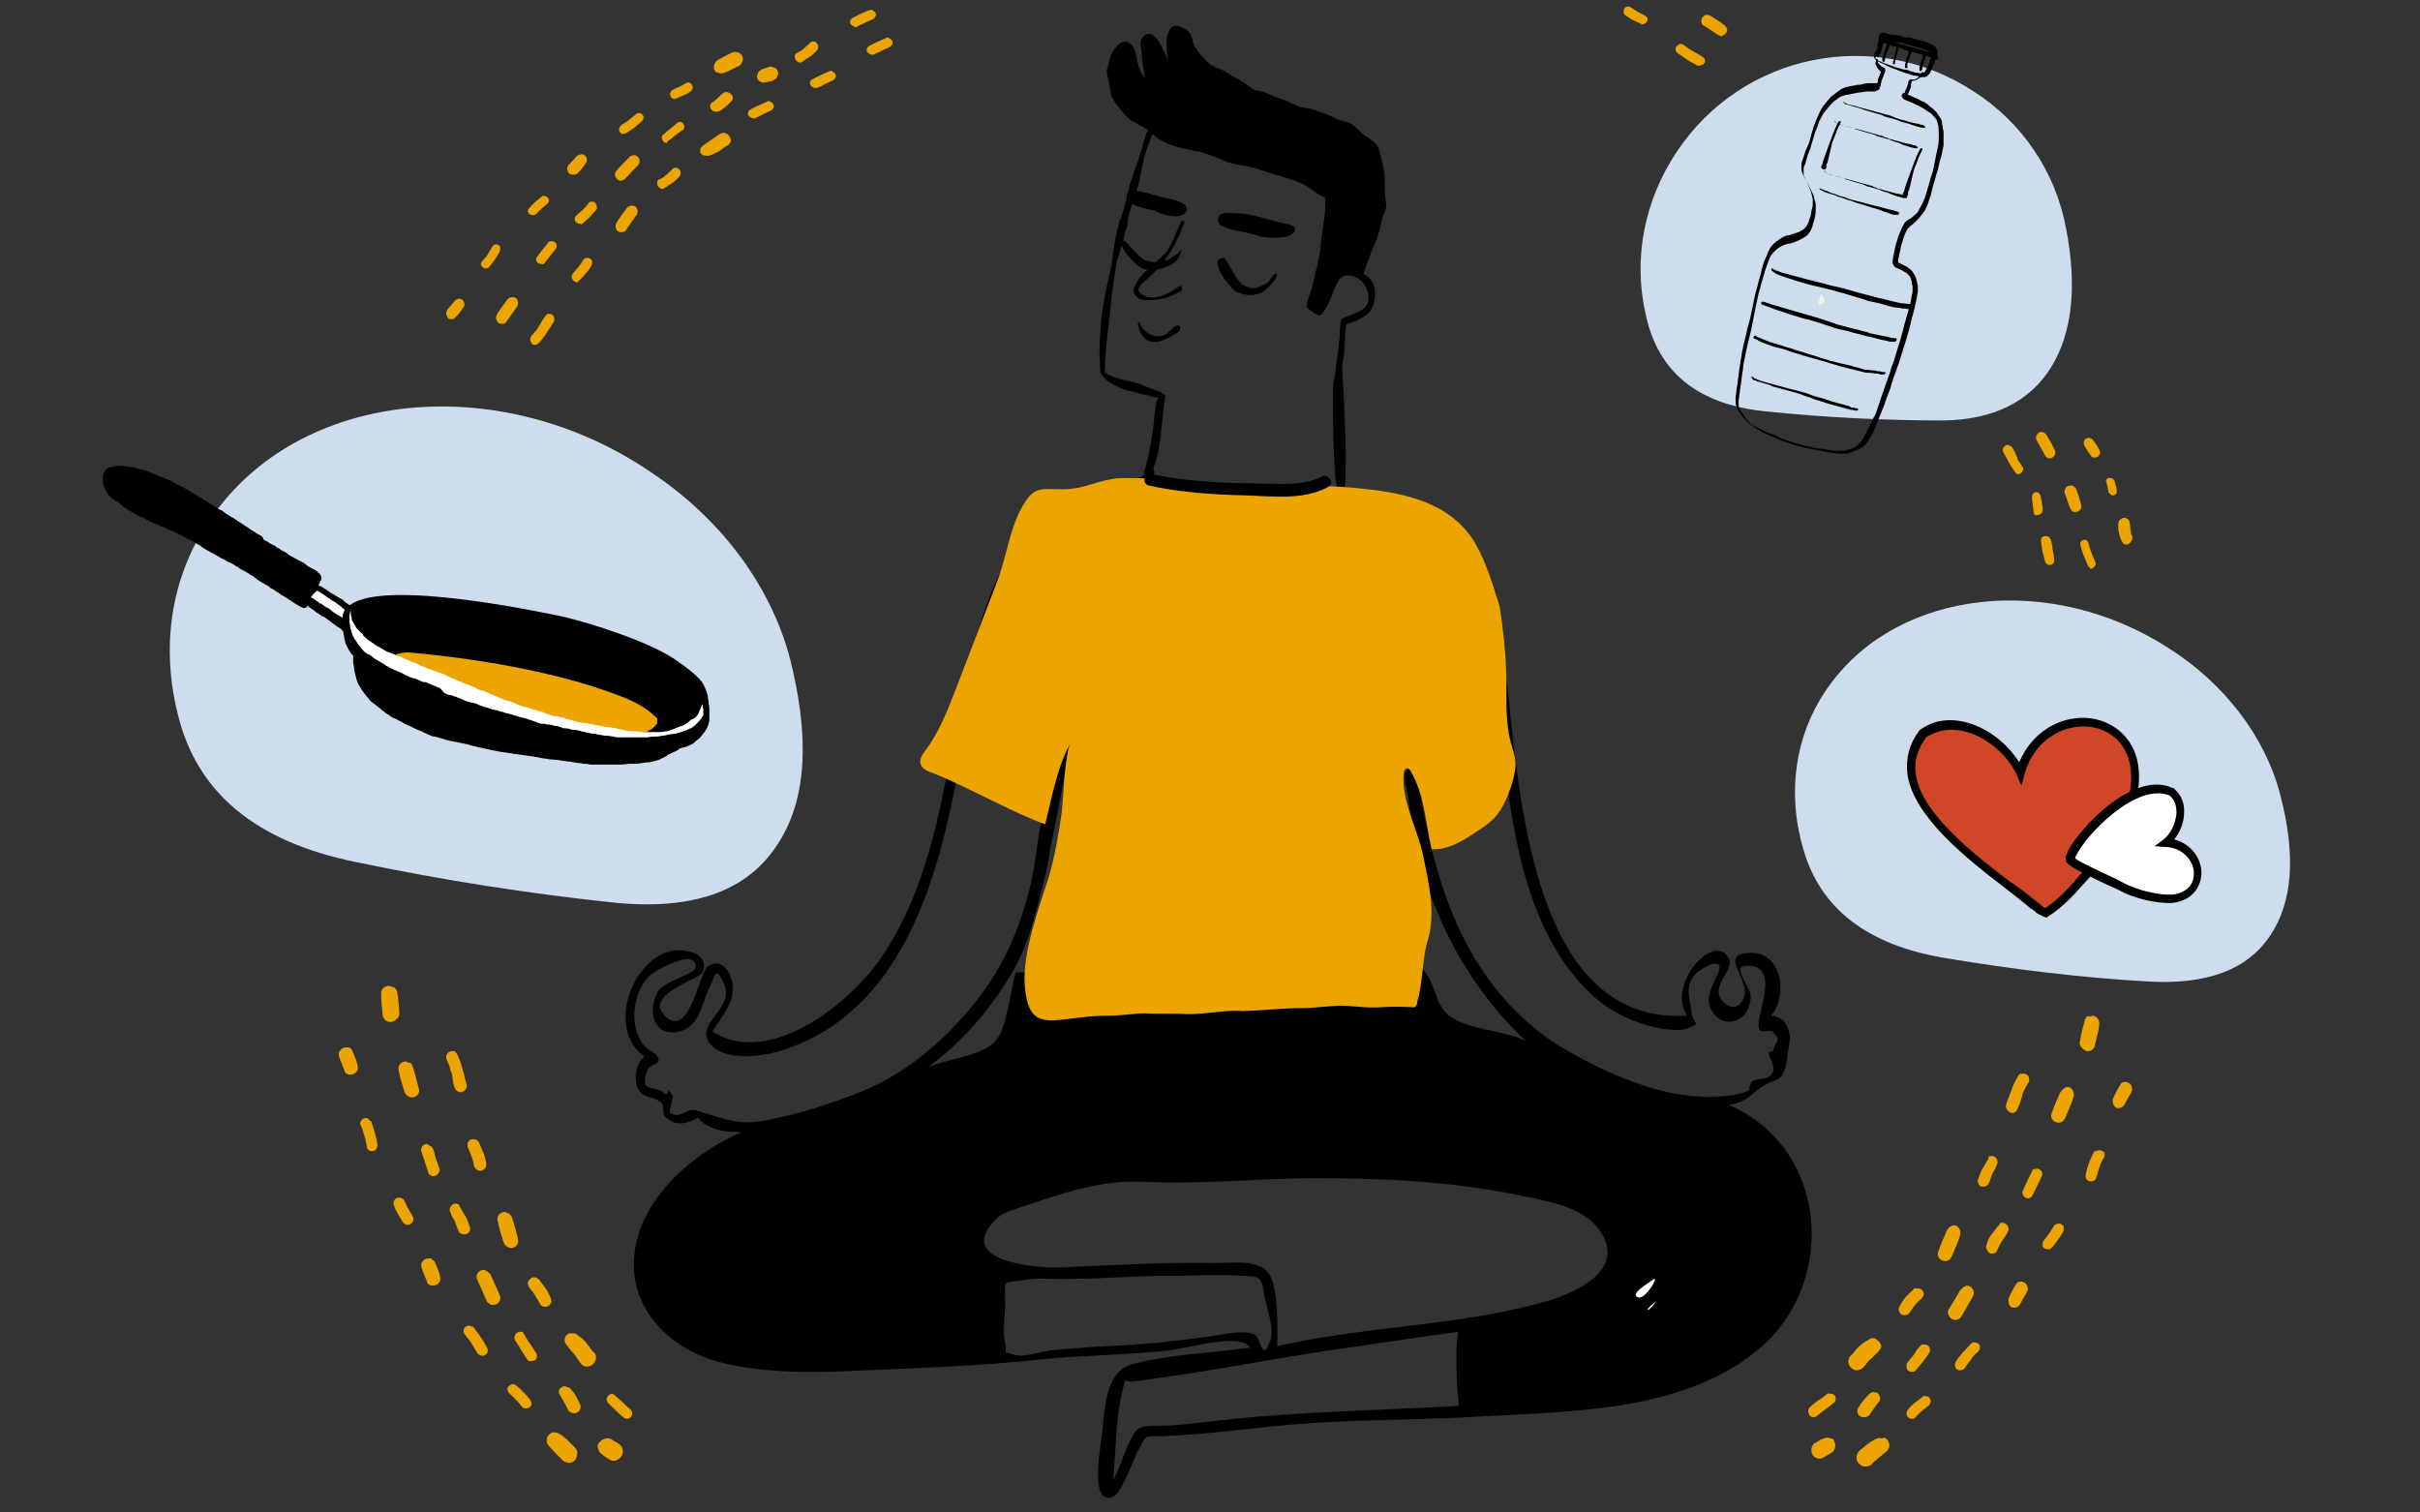 <?xml version="1.0" encoding="utf-8"?>
<!-- Generator: Adobe Illustrator 26.5.0, SVG Export Plug-In . SVG Version: 6.00 Build 0)  -->
<svg version="1.1" id="Layer_1" xmlns="http://www.w3.org/2000/svg" xmlns:xlink="http://www.w3.org/1999/xlink" x="0px" y="0px"
	 viewBox="0 0 320 200" style="enable-background:new 0 0 320 200;" xml:space="preserve">
<rect x="0" y="0" width="320" height="200" fill="#333333" stroke="none"/>
<style type="text/css">
	.st0{fill:#ECA400;}
	.st1{fill:#FFFFFF;}
	.st2{fill:#CDDDEE;}
	.st3{fill:#171717;}
	.st4{fill:#CF4727;}
	.st5{fill:#F0F7E9;}
</style>
<g>
	<path class="st0" d="M60.5,139.5c0.3,0.6,0.5,1.3,0.7,2c0.2,0.6,0.3,1.3,0.5,1.9c0.1,0.4-0.2,0.9-0.6,1c-0.2,0.1-0.4,0-0.6-0.1
		c-0.2-0.1-0.3-0.3-0.4-0.5c-0.2-0.5-0.2-1-0.3-1.5c0-0.2-0.1-0.5-0.2-0.7c-0.1-0.2-0.1-0.5-0.2-0.7c-0.1-0.2-0.2-0.5-0.3-0.7
		s-0.1-0.4-0.1-0.6c0.1-0.2,0.2-0.4,0.4-0.5s0.4-0.1,0.6-0.1h0.1C60.3,139.2,60.4,139.3,60.5,139.5L60.5,139.5L60.5,139.5z"/>
	<path class="st0" d="M63.3,151c0.2,0.5,0.4,0.9,0.6,1.4c0.2,0.4,0.3,0.9,0.4,1.4c0,0.2,0,0.4-0.1,0.6c-0.1,0.2-0.3,0.3-0.5,0.4
		c-0.4,0.1-0.9-0.2-1-0.6c-0.1-0.5-0.2-0.9-0.4-1.4c-0.1-0.3-0.3-0.7-0.4-1c-0.1-0.2-0.1-0.4-0.1-0.6c0.1-0.2,0.2-0.4,0.4-0.5
		c0.3-0.1,0.7-0.1,0.9,0.1C63.2,150.8,63.2,150.9,63.3,151L63.3,151L63.3,151z"/>
	<path class="st0" d="M57.2,151.8c0.2,0.4,0.3,0.9,0.4,1.3c0.2,0.5,0.3,0.9,0.5,1.4c0.1,0.2,0,0.4-0.1,0.6c-0.1,0.2-0.3,0.3-0.5,0.4
		c-0.2,0.1-0.4,0-0.6-0.1c-0.2-0.1-0.3-0.3-0.3-0.5c-0.3-0.9-0.6-1.8-0.9-2.7c-0.1-0.4,0.2-0.8,0.5-0.9c0.2-0.1,0.4,0,0.5,0.1
		c0,0,0,0,0.1,0.1C57,151.5,57.1,151.7,57.2,151.8L57.2,151.8L57.2,151.8z"/>
	<path class="st0" d="M54.6,141.1c0.3,0.9,0.5,1.9,0.8,2.9c0.1,0.5-0.2,1-0.7,1.1s-1-0.2-1.2-0.7c-0.3-0.9-0.6-1.9-0.8-2.9
		c-0.1-0.5,0.2-1,0.7-1.1c0.2-0.1,0.4,0,0.6,0.1C54.3,140.5,54.5,140.7,54.6,141.1L54.6,141.1L54.6,141.1z"/>
	<path class="st0" d="M67.7,161c0.3,0.9,0.6,1.9,0.8,2.9c0.1,0.5-0.2,1-0.7,1.1s-1-0.2-1.2-0.7c-0.3-0.9-0.6-1.9-0.8-2.9
		c-0.1-0.5,0.2-1,0.7-1.1c0.2-0.1,0.4,0,0.6,0.1C67.4,160.5,67.6,160.7,67.7,161L67.7,161L67.7,161z"/>
	<path class="st0" d="M52.5,131.1c0.2,0.9,0.2,1.8,0.3,2.7c0,0.1,0,0.2,0,0.3c0,0.2-0.1,0.4-0.2,0.5c-0.2,0.2-0.4,0.4-0.7,0.5
		s-0.6,0-0.8-0.1s-0.4-0.4-0.5-0.7c-0.1-1-0.2-2-0.2-3c0-0.4,0.3-0.8,0.8-0.9c0.2-0.1,0.4,0,0.6,0.1
		C52.2,130.5,52.4,130.8,52.5,131.1L52.5,131.1L52.5,131.1z"/>
	<path class="st0" d="M76.2,176.4c0.4,0.3,0.8,0.6,1.2,1c0.3,0.4,0.6,0.8,0.9,1.2c0.1,0.1,0.1,0.2,0.2,0.2s0.1,0.2,0.2,0.2
		c0.1,0.2,0.1,0.4,0.1,0.6c0,0.3-0.2,0.6-0.4,0.8c-0.2,0.2-0.5,0.3-0.8,0.3s-0.6-0.1-0.8-0.4s-0.3-0.4-0.5-0.7s-0.4-0.6-0.6-0.8
		c-0.3-0.3-0.5-0.6-0.8-1c-0.1-0.1-0.2-0.3-0.2-0.4c-0.1-0.2,0-0.5,0.1-0.7s0.3-0.3,0.5-0.4C75.6,176.3,76,176.3,76.2,176.4
		L76.2,176.4L76.2,176.4z"/>
	<path class="st0" d="M80.8,190.3c0.3,0.2,0.7,0.4,1,0.6c0.1,0.1,0.2,0.1,0.2,0.2c0.2,0.1,0.3,0.3,0.3,0.5c0.1,0.3,0.1,0.6-0.1,0.9
		c-0.2,0.3-0.4,0.5-0.7,0.6c-0.3,0.1-0.6,0.1-0.9-0.1c-0.3-0.2-0.7-0.4-1-0.7c-0.1-0.1-0.2-0.1-0.2-0.2c-0.2-0.1-0.2-0.3-0.3-0.5
		c-0.1-0.3-0.1-0.6,0.1-0.8c0.1-0.1,0.2-0.2,0.3-0.3C79.9,190.2,80.4,190.1,80.8,190.3L80.8,190.3L80.8,190.3z"/>
	<path class="st0" d="M73.2,189.4c0.3,0,0.6,0.1,0.8,0.2c0.8,0.5,1.4,1.2,2.1,1.9c0.2,0.2,0.3,0.6,0.2,0.9c0,0.3-0.2,0.6-0.4,0.8
		c-0.2,0.2-0.6,0.3-0.9,0.2s-0.6-0.2-0.8-0.5c-0.6-0.6-1.2-1.2-1.7-1.8c-0.1-0.2-0.2-0.3-0.2-0.5c0-0.3,0-0.6,0.2-0.8
		s0.3-0.3,0.6-0.4C73.1,189.4,73.1,189.4,73.2,189.4L73.2,189.4L73.2,189.4z"/>
	<path class="st0" d="M75.4,183.6c0.6,0.6,1,1.4,1.3,2.1c0.2,0.4,0,0.9-0.4,1.1c-0.4,0.2-1,0-1.2-0.4c-0.3-0.7-0.7-1.3-1.1-2
		c-0.1-0.1-0.1-0.3-0.1-0.4c0-0.2,0.1-0.4,0.3-0.5c0.1-0.1,0.3-0.2,0.5-0.2C75,183.4,75.3,183.5,75.4,183.6L75.4,183.6L75.4,183.6z"
		/>
	<path class="st0" d="M46.6,139c0.3,0.7,0.6,1.3,0.7,2c0.1,0.4-0.1,0.8-0.5,1c-0.2,0.1-0.5,0.1-0.7,0.1c-0.2-0.1-0.5-0.2-0.5-0.4
		c-0.2-0.6-0.5-1.2-0.7-1.8c-0.1-0.2-0.1-0.5-0.1-0.7c0.1-0.2,0.2-0.4,0.5-0.6c0.2-0.1,0.5-0.1,0.7-0.1h0.1
		C46.4,138.6,46.6,138.8,46.6,139L46.6,139L46.6,139z"/>
	<path class="st0" d="M49.1,148.3c0.3,1,0.7,2,0.8,3.1c0,0.4-0.2,0.8-0.6,0.8c-0.4,0.1-0.8-0.2-0.8-0.6c-0.1-0.6-0.2-1.1-0.4-1.7
		c-0.1-0.4-0.2-0.7-0.4-1.1c-0.1-0.2-0.1-0.4,0-0.5c0.1-0.2,0.2-0.3,0.4-0.4c0.2-0.1,0.4-0.1,0.5,0c0.1,0,0.2,0.1,0.2,0.2
		S49.1,148.2,49.1,148.3L49.1,148.3z"/>
	<path class="st0" d="M53.2,161.5c-0.4-0.7-0.9-1.4-1.1-2.1c-0.1-0.2-0.1-0.4,0-0.6c0.1-0.2,0.2-0.3,0.4-0.4c0.3-0.1,0.8,0,1,0.4
		c0.3,0.8,0.7,1.4,1.1,2.1c0.1,0.2,0.1,0.4,0,0.6c-0.1,0.2-0.2,0.3-0.4,0.4c-0.2,0.1-0.4,0.1-0.6,0S53.3,161.7,53.2,161.5
		L53.2,161.5L53.2,161.5L53.2,161.5z"/>
	<path class="st0" d="M71.2,169.1c0.3,0.4,0.6,0.8,0.9,1.2s0.5,0.8,0.7,1.3c0.1,0.2,0.1,0.4,0.1,0.6c-0.1,0.2-0.2,0.4-0.4,0.5
		c-0.4,0.2-0.9,0.1-1.1-0.3c-0.2-0.4-0.5-0.8-0.7-1.2c-0.2-0.3-0.4-0.6-0.7-0.9c-0.1-0.2-0.2-0.4-0.2-0.6c0-0.2,0.1-0.4,0.3-0.6
		c0.2-0.2,0.6-0.3,0.9-0.1C71,169,71.1,169.1,71.2,169.1L71.2,169.1L71.2,169.1z"/>
	<path class="st0" d="M60.8,159.6c0.3,0.4,0.5,0.9,0.8,1.3c0.2,0.4,0.4,0.9,0.5,1.3c0.1,0.2,0.1,0.4,0,0.6c-0.1,0.2-0.3,0.4-0.5,0.4
		c-0.4,0.1-0.9-0.1-1-0.5c-0.2-0.4-0.3-0.9-0.5-1.3c-0.2-0.3-0.4-0.6-0.5-1c-0.1-0.2-0.2-0.4-0.1-0.6c0-0.2,0.2-0.4,0.3-0.5
		c0.3-0.2,0.6-0.2,0.9,0C60.7,159.4,60.8,159.5,60.8,159.6L60.8,159.6L60.8,159.6z"/>
	<path class="st0" d="M69.4,176.6c0.2,0.4,0.5,0.8,0.7,1.1c0.3,0.4,0.5,0.8,0.8,1.2c0.1,0.1,0.1,0.4,0.1,0.6
		c-0.1,0.2-0.2,0.4-0.4,0.4c-0.2,0.1-0.4,0.1-0.6,0.1c-0.2-0.1-0.3-0.2-0.4-0.4c-0.5-0.8-1-1.6-1.5-2.4c-0.2-0.3,0-0.8,0.3-1
		c0.2-0.1,0.4-0.1,0.6-0.1h0.1C69.2,176.3,69.3,176.4,69.4,176.6L69.4,176.6L69.4,176.6z"/>
	<path class="st0" d="M81.3,184.5c0.3,0.3,0.7,0.6,1,0.9c0.3,0.3,0.7,0.7,1.1,1c0.1,0.1,0.2,0.4,0.2,0.5c0,0.2-0.1,0.4-0.2,0.5
		s-0.3,0.2-0.5,0.2s-0.4-0.1-0.5-0.2c-0.7-0.6-1.4-1.3-2-1.9c-0.3-0.3-0.2-0.8,0.1-1c0.1-0.1,0.3-0.2,0.5-0.2h0.1
		C81,184.3,81.2,184.4,81.3,184.5L81.3,184.5L81.3,184.5z"/>
	<path class="st0" d="M64.9,168.6c0.4,0.9,0.8,1.8,1.2,2.7c0.2,0.5-0.1,1.1-0.6,1.2c-0.5,0.2-1-0.1-1.2-0.6
		c-0.4-0.9-0.8-1.8-1.2-2.7c-0.2-0.5,0-1,0.5-1.2c0.2-0.1,0.4-0.1,0.6,0C64.6,168.2,64.8,168.4,64.9,168.6L64.9,168.6L64.9,168.6z"
		/>
	<path class="st0" d="M57.5,166.9c0.3,0.7,0.6,1.3,0.7,2c0.1,0.4-0.1,0.8-0.5,1c-0.2,0.1-0.5,0.1-0.7,0.1c-0.2-0.1-0.5-0.2-0.5-0.4
		c-0.2-0.6-0.5-1.2-0.7-1.8c-0.1-0.2-0.1-0.5-0.1-0.7c0.1-0.2,0.2-0.4,0.5-0.6c0.2-0.1,0.5-0.1,0.7-0.1H57
		C57.2,166.6,57.4,166.7,57.5,166.9L57.5,166.9L57.5,166.9z"/>
	<path class="st0" d="M62.6,175.5c0.7,0.9,1.3,1.7,1.8,2.7c0.2,0.4,0.1,0.8-0.3,1c-0.3,0.2-0.8,0-1-0.3c-0.3-0.5-0.6-1-0.9-1.5
		c-0.2-0.3-0.5-0.6-0.7-0.9c-0.1-0.1-0.2-0.3-0.2-0.5s0.1-0.4,0.2-0.5c0.1-0.1,0.3-0.2,0.5-0.2c0.1,0,0.2,0,0.3,0.1
		C62.5,175.4,62.6,175.4,62.6,175.5L62.6,175.5L62.6,175.5z"/>
	<path class="st0" d="M68.4,183.3c0.6,0.6,1.2,1.1,1.7,1.8c0.1,0.2,0.2,0.3,0.2,0.5s-0.1,0.4-0.3,0.5c-0.3,0.2-0.8,0.2-1-0.1
		c-0.5-0.7-1.1-1.2-1.7-1.8c-0.1-0.1-0.2-0.4-0.2-0.5c0-0.2,0.1-0.4,0.3-0.5c0.2-0.1,0.3-0.2,0.5-0.2
		C68.1,183.1,68.2,183.2,68.4,183.3L68.4,183.3L68.4,183.3L68.4,183.3z"/>
</g>
<path d="M185.9,70c2.8,1.1,6.5,2.1,8.4,4.5c2.4,3.1,2.3,7.7,2.8,11.4c2.4,14.7,1.7,35.3,13.9,46.1c2.2,1.9,5.2,3.3,8.1,3.9
	c1,0.2,3,0.5,4,0.1c2-0.8,0.8-0.5,0.6-2c-0.2-1.8-1-3.5,0.4-5.1c0.4-0.5,2.6-2,3.2-1.3s-2,3.6-1.2,5.5c1.3,3.3,5.3,2.3,5.4-1.3
	c0-1.4-2.7-4.1-0.5-4.1c4.9-0.1,0.7,7.3,1.7,8.5c0.3,0.4,1.4-0.1,1.8,0.3c1.1,1.2,0.2,1.1,0,2.4c0,0.1-0.6,0.1-0.6,0.3
	c-0.1,0.4,0.5,1.4,0.5,1.2c-0.1,0.5,0.4,1-0.2,1.7c-0.6,0.8-1.8,0.4-2.5,0.9c-0.3,0.2-0.5,1.2-0.3,1.1c-0.9,0.5-1.9,0.7-3,0.8
	c-7.3,0.9-15.1-2.5-21.2-6c-7.5-4.3-12.7-11.4-15.7-19.5c-1.6-4.2-2.7-8.9-3.5-13.3c-0.2-1.1-0.2-6-2-4.2c-0.6,0.6,0.1,2.7,0.2,3.4
	c1.3,12.3,6.5,23.8,15.5,32.3c-2.9-1.4-7.8-1.4-10.2-3.4c-2-1.7-1.6-4.8-4-6.6c-3-2.2-7.1-1.9-10.8-1.6c-14.1,1.3-28.2,2.2-42.4,2.6
	c-0.7,2.3-1.1,7.5-2.8,9.2c-1.7,1.8-6.4,2.3-8.8,3.3c4.5-3.2,8.5-7.9,11.2-12.6c1.8-3.1,2.6-6.1,3.5-9.5c0.6-2.3,1.2-4.6,1.5-6.9
	c0.2-1.1,2.9-13.7,2.3-14.6c-1.2-2-2.9,8.8-3.2,9.9c-0.9,3.3-1,6.9-1.9,10.3c-1.7,6.6-4.3,11.8-8.8,16.8c-4,4.5-8.7,8.1-14.3,10.2
	c-2.9,1.1-5.8,2.1-8.8,2.8c-1.7,0.4-3.3,0.8-5,0.9c-2.3,0.1-4.1-0.7-6-1.2c-0.4-0.1-1-0.4-1.4-0.4c-1.1-0.2-1.9,1.2-3.1,0.4
	c-0.4-0.3,0.2-1.3,0.1-1.5L89,145c-1.2-1.9-0.2,0.3-1.2-0.5c-1.4-1.1-3.3,0.2-2.2-3c0.2-0.6,1.5-0.8,1.5-1.3c0-0.9-1.4-1.3-1.9-1.9
	c-2.1-2.5-1.6-7,0.7-9.3c0.6-0.6,6.2-3.8,6.1-1.1c-0.1,0.9-4.3,1.9-5,3.2c-1.3,2.2-0.8,5.6,2.1,5.4c3.5-0.2,3.6-3.9,4.8-6.1
	c0.7-1.3,0.7-2.8,1.8-0.4c1.6,3.4-3.8,5.2-1.9,7.9c1.8,2.5,6.9,1.8,9.3,1.1c15-4.6,20.2-20.2,23-34c1.7-8.1,3-16.3,5.6-24.2
	c1.3-4,3.4-9.5,7.1-11.9c1.9-1.2,4.1-1.6,6.4-1.7c0.5,0,1.1,0,1.6-0.1s0.8-0.5,1.3-0.8c1-0.6,2.1-1.1,3-1.7c0.4-0.3,0.8-0.6,1.1-1
	s0.5-0.9,0.4-1.4c0-0.1,0-0.2-0.1-0.2c0,0-1.4,1-1.7,1.1c-0.8,0.3-1.6,0.6-2.4,0.9c-1.6,0.6-3.2,1-4.9,1.5c-3.2,1.1-6.2,2.6-8.3,5.4
	c-4.9,6.6-6.8,15.3-8.4,23.2c-2.2,11.2-3.7,22.8-10.2,32.4c-4,6-14.8,14.8-22.4,9.9c1.3-2.1,3.4-4.3,2.5-7c-0.4-1.3-1.5-2.6-3-1.7
	c-1.3,0.8-2.5,9.9-5.8,6.6c-2.8-2.8,4.6-4.8,5-5.7c1.1-2.6-2.6-3.3-4.4-2.8c-5.2,1.5-8.2,10.4-3.3,13.9c-1.1,0.8-1.4,2.9-0.9,4.1
	c0.7,1.6,1.9,1,3,1.9c1,0.8-0.5,1.8,1.8,2.7c1,0.4,2.4-0.1,3.2-0.6c1.3,1.7,3.8,1.9,5.8,1.9C91.9,152.3,85.2,158,84,165
	c-1.3,7.5,4.2,13.3,11.1,15.1c5.9,1.6,13.2,1.4,19.3,1.1c7.5-0.3,15.3-0.6,22.8-1.4c5.7-0.6,11.4-0.6,17.1-1.2
	c2.5-0.2,9.7-2.5,11-0.4c-5,0.7-10.8,0.9-15.6,2.2c-3.6,1-3.6,5.9-4,9.5c-0.2,1.6-1.6,8.9,1.3,8.1c1.4-0.4,2.8-5,3.5-6.2
	c1.3-2.2,0.5-1.8,3.3-1.9c5.5-0.2,11.1-1,16.7-1.5c7.9-0.7,15.7-0.6,23.6-1c12.5-0.8,27.8-0.4,38.1-8.7c10.8-8.6,9.8-26.8-3.6-32.6
	c2.3-0.3,2.9-1.4,4.4-2.4c1.8-1.2,2.5-0.4,3.2-2.9c-0.1,0.5,0.5-3.7,0.5-3.3c-0.1-1.6-0.6-3-2.5-3.2c2.2-2.6,1.5-8.3-2.6-8.3
	c-4.7,0,0,3.6-1,5.9c-0.6,1.4-1.6,1.6-2.6,0.7c-2.3-2.1,1.5-4.2,0.6-5.9c-2-3.6-8.3,3.6-5.5,7.6c-22.7,1.4-22.4-35.9-24.6-50.7
	c-0.7-4.5-1.1-9.2-5-12.2c-3.1-2.2-7-3.6-10.5-4.9c-1.6-0.6-3.4-0.9-5-1.3c-2.2-0.5-4.2-1.1-6.4-1.3c-0.3,0.7,0.3,1.5,1,1.9
	c2.2,1.3,4.1,2,6.7,2.4C181.3,69,183.7,69.1,185.9,70L185.9,70z M173.9,155.8c9.2,0,18.1,0.4,27.2,2.3c3.8,0.8,8.9,1.5,10.9,5.4
	c2.5,4.8-3.9,7.5-7.6,8.6c-11.7,3.3-23.6,3.2-35.5,5.9c0-2.5,0.1-5.2-0.4-7.7c-0.7-4-4.2-3.3-7.8-3.3c-6.9-0.1-13.7,0.3-20.6,0.6
	c-2.5,0.1-14-0.6-8.5-6.3c0.8-0.8,1.9-1.2,2.9-1.5c6-2,11-3.9,17.3-3.5C159.2,156.6,166.6,155.8,173.9,155.8L173.9,155.8z
	 M154.4,168.7c3.3,0,6.6-0.2,9.9,0c2.2,0.1,2.5,0.1,2.8,2.1c0.2,1.8,1.5,4.7,0.9,6.4c-1.2,3.3-1.2-0.4-2.2-0.8
	c-1.8-0.6-4.6,0.2-6.4,0.4c-4.3,0.6-8.5,1-12.9,1.2c-2.3,0.1-4.7,0.3-7,0.5c-1.6,0.1-4,1.1-5.5,0.6c-1.7-0.6-0.7,0.3-1.1-1.5
	c-0.4-1.8,0.1-4.1,0-5.9c-0.1-2.6-0.1-2,2.2-2.4c2-0.4,4.4-0.1,6.5-0.2C145.9,169.1,150.1,168.7,154.4,168.7L154.4,168.7
	L154.4,168.7z M186.5,177c2.1-0.3,4.2-0.6,6.3-0.9c-0.4,3.1-0.2,6.7,0.1,9.8c-8.8,0.5-17.5,0.7-26.3,1.4c-4,0.3-7.9,0.9-11.9,1.2
	c-1.3,0.1-3.6-0.2-4.4,0.6c-1.4,1.8-2,4.6-3.1,6.7c0.4-4.4,0.3-9.1,1.6-13.3c0.5,0.4,2.2,0,2.4,0c9.8-1.3,19.4-3.3,29.2-4.6
	C181.5,177.7,184.6,177.3,186.5,177L186.5,177L186.5,177z"/>
<path class="st1" d="M177.4,129.1L177.4,129.1 M177.8,129.4L177.8,129.4L177.8,129.4z"/>
<path class="st1" d="M218.6,169.2c-0.1,0.1-2.6,1.6-2.3,2.1C217.1,172.7,219.6,168.5,218.6,169.2L218.6,169.2z"/>
<path class="st1" d="M219,172.1c-0.2,0.1-1.3,1-1.1,1.1C218,173.4,219.1,172,219,172.1L219,172.1z M218.7,172.4L218.7,172.4
	L218.7,172.4z"/>
<g>
	<path class="st0" d="M71.2,45.4c0.4-0.4,0.8-0.9,1.1-1.4c0.3-0.5,0.6-0.9,0.9-1.4c0.2-0.3,0.1-0.8-0.2-1c-0.2-0.1-0.3-0.1-0.5-0.1
		s-0.3,0.2-0.4,0.3c-0.2,0.3-0.5,0.7-0.7,1.1c-0.1,0.2-0.2,0.3-0.3,0.5s-0.2,0.3-0.4,0.5c-0.1,0.2-0.3,0.3-0.4,0.5
		c-0.1,0.1-0.2,0.3-0.2,0.5s0.1,0.3,0.2,0.5s0.3,0.2,0.4,0.2h0.1C70.9,45.6,71.1,45.5,71.2,45.4L71.2,45.4z"/>
	<path class="st0" d="M76.6,37.1c0.3-0.3,0.6-0.6,0.9-1c0.3-0.3,0.5-0.6,0.7-1c0.1-0.2,0.1-0.3,0.1-0.5s-0.1-0.3-0.3-0.4
		c-0.3-0.2-0.7-0.1-0.9,0.2c-0.2,0.3-0.4,0.7-0.7,1c-0.2,0.2-0.4,0.5-0.6,0.7c-0.1,0.1-0.2,0.3-0.2,0.5s0.1,0.4,0.2,0.5
		c0.2,0.2,0.5,0.3,0.7,0.2C76.4,37.2,76.5,37.1,76.6,37.1L76.6,37.1L76.6,37.1z"/>
	<path class="st0" d="M72,34.8c0.2-0.3,0.5-0.6,0.7-0.9c0.2-0.3,0.5-0.6,0.8-1c0.1-0.1,0.1-0.3,0.1-0.5s-0.1-0.3-0.3-0.4
		c-0.1-0.1-0.3-0.1-0.5-0.1s-0.3,0.1-0.4,0.3c-0.5,0.6-1,1.2-1.4,1.8c-0.2,0.3-0.1,0.7,0.2,0.8c0.1,0.1,0.3,0.1,0.4,0.1h0.1
		C71.8,35,71.9,34.9,72,34.8L72,34.8L72,34.8z"/>
	<path class="st0" d="M67,42.5c0.5-0.7,0.9-1.3,1.4-2c0.2-0.4,0.1-0.9-0.2-1.1c-0.4-0.2-0.9-0.1-1.1,0.2c-0.5,0.7-1,1.3-1.4,2
		c-0.2,0.4-0.1,0.8,0.2,1.1c0.2,0.1,0.3,0.1,0.5,0.1C66.6,42.9,66.9,42.7,67,42.5L67,42.5L67,42.5z"/>
	<path class="st0" d="M82.8,30.4c0.5-0.7,0.9-1.4,1.4-2c0.2-0.4,0.1-0.9-0.2-1.1c-0.4-0.2-0.9-0.1-1.1,0.2c-0.5,0.7-1,1.3-1.4,2
		c-0.2,0.4-0.1,0.8,0.2,1.1c0.2,0.1,0.3,0.1,0.5,0.1C82.5,30.7,82.7,30.6,82.8,30.4L82.8,30.4L82.8,30.4z"/>
	<path class="st0" d="M93.7,20.6c0.4-0.1,0.8-0.3,1.2-0.5c0.4-0.2,0.7-0.5,1-0.7c0.1,0,0.1-0.1,0.2-0.1s0.1-0.1,0.2-0.1
		c0.1-0.1,0.2-0.3,0.3-0.4c0.1-0.2,0-0.5-0.1-0.7s-0.3-0.4-0.6-0.5c-0.2-0.1-0.5,0-0.7,0.1s-0.4,0.3-0.6,0.4
		c-0.2,0.2-0.5,0.3-0.7,0.5c-0.3,0.2-0.6,0.4-0.9,0.6c-0.1,0.1-0.2,0.2-0.3,0.3c-0.1,0.2-0.1,0.4-0.1,0.6s0.2,0.3,0.3,0.4
		C93.2,20.6,93.5,20.6,93.7,20.6L93.7,20.6z"/>
	<path class="st0" d="M101.2,10.9c0.3-0.1,0.6-0.1,0.9-0.2c0.1,0,0.2-0.1,0.2-0.1c0.2-0.1,0.3-0.2,0.4-0.3c0.1-0.2,0.2-0.5,0.2-0.7
		s-0.2-0.5-0.4-0.6c-0.2-0.1-0.5-0.2-0.7-0.2c-0.3,0.1-0.6,0.2-0.9,0.3c-0.1,0-0.2,0.1-0.2,0.1c-0.2,0.1-0.3,0.2-0.4,0.3
		c-0.1,0.2-0.2,0.4-0.2,0.7c0,0.1,0.1,0.2,0.1,0.3C100.4,10.8,100.8,11,101.2,10.9L101.2,10.9L101.2,10.9z"/>
	<path class="st0" d="M94.9,9.6c0.2,0.1,0.5,0.1,0.7,0.1c0.8-0.3,1.4-0.7,2.2-1C98,8.5,98.1,8.3,98.2,8c0.1-0.2,0-0.5-0.1-0.7
		c-0.2-0.2-0.4-0.4-0.7-0.4c-0.3-0.1-0.5,0-0.7,0.1c-0.6,0.3-1.2,0.6-1.9,1c-0.1,0.1-0.2,0.2-0.3,0.4c-0.1,0.2-0.1,0.5-0.1,0.7
		c0.1,0.2,0.2,0.4,0.3,0.5C94.8,9.5,94.8,9.5,94.9,9.6L94.9,9.6z"/>
	<path class="st0" d="M95.1,14.7c0.6-0.3,1.1-0.8,1.6-1.3c0.3-0.3,0.3-0.7-0.1-1c-0.3-0.3-0.8-0.3-1.1,0c-0.4,0.4-0.9,0.9-1.4,1.2
		c-0.1,0.1-0.1,0.2-0.2,0.3c0,0.2,0,0.4,0.1,0.5s0.2,0.2,0.3,0.3C94.7,14.8,94.9,14.8,95.1,14.7L95.1,14.7L95.1,14.7z"/>
	<path class="st0" d="M60.2,42c0.4-0.4,0.8-0.9,1.1-1.4c0.2-0.3,0.1-0.7-0.1-0.9c-0.1-0.1-0.3-0.2-0.5-0.2s-0.4,0.1-0.5,0.2
		c-0.3,0.4-0.7,0.8-1,1.2c-0.1,0.2-0.2,0.3-0.2,0.5s0.1,0.4,0.2,0.6c0.1,0.2,0.3,0.2,0.5,0.2h0.1C59.8,42.2,60,42.2,60.2,42L60.2,42
		L60.2,42z"/>
	<path class="st0" d="M64.6,35.4c0.6-0.7,1.1-1.4,1.5-2.2c0.1-0.3,0.1-0.7-0.2-0.8c-0.3-0.2-0.7,0-0.8,0.2c-0.2,0.4-0.5,0.8-0.7,1.2
		c-0.2,0.2-0.4,0.5-0.6,0.7c-0.1,0.1-0.2,0.3-0.2,0.4c0,0.2,0.1,0.3,0.2,0.4c0.1,0.1,0.3,0.2,0.4,0.2s0.2,0,0.2-0.1
		C64.5,35.5,64.6,35.4,64.6,35.4L64.6,35.4L64.6,35.4z"/>
	<path class="st0" d="M71.5,26.1C71,26.5,70.4,27,70,27.5c-0.1,0.1-0.2,0.3-0.2,0.4c0,0.2,0.1,0.3,0.2,0.4c0.2,0.2,0.7,0.2,0.9,0
		c0.4-0.5,1-0.9,1.5-1.4c0.1-0.1,0.2-0.3,0.2-0.4c0-0.2-0.1-0.3-0.2-0.4s-0.3-0.2-0.4-0.2C71.8,25.9,71.7,25.9,71.5,26.1
		C71.5,26,71.5,26,71.5,26.1L71.5,26.1L71.5,26.1z"/>
	<path class="st0" d="M87.8,24.9c0.4-0.2,0.7-0.5,1.1-0.7c0.3-0.2,0.6-0.5,0.9-0.8c0.1-0.1,0.2-0.3,0.2-0.5s-0.1-0.4-0.2-0.5
		c-0.2-0.3-0.7-0.3-0.9,0c-0.3,0.3-0.6,0.5-0.9,0.8c-0.2,0.2-0.5,0.4-0.8,0.5c-0.2,0.1-0.3,0.2-0.3,0.4s0,0.4,0.1,0.5
		c0.1,0.2,0.4,0.4,0.7,0.4C87.6,25,87.7,25,87.8,24.9L87.8,24.9L87.8,24.9z"/>
	<path class="st0" d="M106,8.2c0.4-0.2,0.7-0.5,1.1-0.7c0.3-0.2,0.6-0.5,0.9-0.8c0.1-0.1,0.2-0.3,0.2-0.5s-0.1-0.4-0.2-0.5
		c-0.2-0.3-0.7-0.3-0.9,0c-0.3,0.3-0.6,0.5-0.9,0.8c-0.2,0.2-0.5,0.3-0.8,0.5c-0.2,0.1-0.3,0.2-0.3,0.4s0,0.4,0.1,0.5
		c0.1,0.2,0.4,0.4,0.7,0.4C105.9,8.2,106,8.2,106,8.2L106,8.2L106,8.2z"/>
	<path class="st0" d="M77,29.6c0.3-0.3,0.7-0.6,1-0.9s0.5-0.6,0.8-0.9c0.1-0.1,0.2-0.3,0.1-0.5c0-0.2-0.1-0.3-0.2-0.5
		c-0.3-0.2-0.7-0.2-0.9,0.1c-0.2,0.3-0.5,0.6-0.8,0.9c-0.2,0.2-0.5,0.4-0.7,0.6c-0.1,0.1-0.2,0.2-0.3,0.4c0,0.2,0,0.4,0.1,0.5
		c0.2,0.2,0.4,0.3,0.7,0.3C76.8,29.7,76.9,29.7,77,29.6L77,29.6L77,29.6z"/>
	<path class="st0" d="M88.4,18.6c0.3-0.2,0.6-0.5,0.9-0.7s0.6-0.5,1-0.7c0.1-0.1,0.2-0.3,0.2-0.4c0-0.2-0.1-0.3-0.2-0.5
		c-0.1-0.1-0.3-0.2-0.4-0.2c-0.2,0-0.3,0.1-0.4,0.2c-0.6,0.5-1.2,1-1.8,1.5c-0.3,0.2-0.2,0.6,0,0.9c0.1,0.1,0.3,0.2,0.4,0.2h0.1
		C88.2,18.7,88.3,18.7,88.4,18.6L88.4,18.6L88.4,18.6z"/>
	<path class="st0" d="M99.9,15.6c0.3-0.1,0.7-0.3,1-0.5c0.4-0.2,0.7-0.3,1.1-0.5c0.1-0.1,0.2-0.2,0.3-0.4c0.1-0.2,0-0.3-0.1-0.5
		c-0.1-0.1-0.2-0.2-0.4-0.3c-0.2-0.1-0.3,0-0.5,0.1c-0.7,0.3-1.4,0.6-2.1,1c-0.3,0.1-0.4,0.6-0.2,0.8c0.1,0.1,0.2,0.2,0.4,0.3h0.1
		C99.7,15.7,99.8,15.7,99.9,15.6L99.9,15.6L99.9,15.6z"/>
	<path class="st0" d="M108.1,11.6c0.3-0.1,0.7-0.3,1-0.5c0.4-0.2,0.7-0.3,1.1-0.5c0.1-0.1,0.2-0.2,0.3-0.4c0.1-0.2,0-0.3-0.1-0.5
		c-0.1-0.1-0.2-0.2-0.4-0.3c-0.2-0.1-0.3,0-0.5,0.1c-0.7,0.3-1.4,0.6-2.1,1c-0.3,0.1-0.4,0.6-0.2,0.8c0.1,0.1,0.2,0.2,0.4,0.3h0.1
		C107.8,11.7,107.9,11.6,108.1,11.6L108.1,11.6L108.1,11.6z"/>
	<path class="st0" d="M115.6,7.2c0.3-0.2,0.7-0.3,1-0.5c0.4-0.2,0.7-0.3,1.1-0.5c0.1-0.1,0.2-0.2,0.3-0.4c0.1-0.2,0-0.3-0.1-0.5
		c-0.1-0.1-0.2-0.2-0.4-0.3c-0.2-0.1-0.3,0-0.5,0.1c-0.7,0.3-1.4,0.6-2.1,1c-0.3,0.2-0.4,0.6-0.2,0.8c0.1,0.1,0.2,0.2,0.4,0.3h0.1
		C115.3,7.3,115.5,7.2,115.6,7.2L115.6,7.2L115.6,7.2z"/>
	<path class="st0" d="M113.4,3.5c0.3-0.2,0.7-0.3,1-0.5c0.4-0.2,0.7-0.3,1.1-0.5c0.1-0.1,0.2-0.2,0.3-0.4c0.1-0.2,0-0.3-0.1-0.5
		c-0.1-0.1-0.2-0.2-0.4-0.3c-0.2,0-0.3,0-0.5,0.1c-0.7,0.3-1.4,0.6-2.1,1c-0.3,0.2-0.4,0.6-0.2,0.8c0.1,0.1,0.2,0.2,0.4,0.3h0.1
		C113.1,3.7,113.2,3.6,113.4,3.5L113.4,3.5L113.4,3.5z"/>
	<path class="st0" d="M82.7,23.6c0.6-0.6,1.1-1.2,1.7-1.8c0.3-0.3,0.2-0.9-0.1-1.1c-0.3-0.3-0.8-0.2-1.1,0.1
		c-0.6,0.6-1.2,1.2-1.7,1.8c-0.3,0.3-0.2,0.8,0.1,1.1c0.1,0.1,0.3,0.2,0.4,0.2C82.3,23.9,82.5,23.8,82.7,23.6L82.7,23.6L82.7,23.6z"
		/>
	<path class="st0" d="M76.4,22.9c0.4-0.4,0.8-0.9,1.1-1.4c0.2-0.3,0.1-0.7-0.1-0.9c-0.1-0.1-0.3-0.2-0.5-0.2s-0.4,0.1-0.6,0.2
		c-0.3,0.4-0.7,0.8-1.1,1.2C75.1,22,75,22.1,75,22.3c0,0.2,0.1,0.4,0.2,0.6c0.1,0.1,0.3,0.2,0.5,0.2h0.1
		C76,23.1,76.2,23.1,76.4,22.9L76.4,22.9L76.4,22.9z"/>
	<path class="st0" d="M82.8,17.6c0.8-0.5,1.5-1,2.1-1.6c0.2-0.2,0.3-0.6,0-0.9c-0.2-0.2-0.6-0.2-0.8,0c-0.4,0.3-0.7,0.6-1.1,0.9
		c-0.3,0.2-0.5,0.3-0.8,0.5c-0.1,0.1-0.2,0.2-0.3,0.4c-0.1,0.1,0,0.3,0,0.5c0.1,0.1,0.2,0.2,0.3,0.3c0.1,0,0.2,0,0.2,0
		C82.6,17.7,82.7,17.6,82.8,17.6L82.8,17.6L82.8,17.6z"/>
	<path class="st0" d="M89.5,13c0.6-0.3,1.3-0.5,1.8-0.9c0.1-0.1,0.2-0.2,0.3-0.4c0-0.2,0-0.3-0.1-0.5c-0.2-0.3-0.6-0.4-0.8-0.2
		c-0.6,0.4-1.2,0.6-1.8,0.9c-0.1,0.1-0.2,0.2-0.3,0.4c0,0.2,0,0.3,0.1,0.5s0.2,0.2,0.4,0.3C89.2,13.1,89.3,13.1,89.5,13L89.5,13
		L89.5,13z"/>
</g>
<g>
	<path class="st0" d="M224.5,8.7c-0.5-0.3-1-0.5-1.4-0.8s-0.9-0.6-1.3-0.9c-0.3-0.2-0.3-0.7-0.1-0.9c0.1-0.1,0.3-0.2,0.4-0.3
		c0.2,0,0.3,0,0.5,0.1c0.3,0.2,0.6,0.5,1,0.7c0.1,0.1,0.3,0.2,0.5,0.3s0.3,0.2,0.5,0.3c0.2,0.1,0.4,0.2,0.5,0.3
		c0.1,0.1,0.3,0.2,0.3,0.3c0.1,0.2,0.1,0.3,0,0.5c-0.1,0.1-0.2,0.3-0.3,0.3H225C224.8,8.7,224.6,8.7,224.5,8.7L224.5,8.7L224.5,8.7z
		"/>
	<path class="st0" d="M216.9,3.1c-0.4-0.2-0.7-0.3-1.1-0.5c-0.3-0.2-0.6-0.4-0.9-0.6c-0.1-0.1-0.2-0.2-0.2-0.4s0-0.3,0.1-0.5
		c0.2-0.3,0.6-0.3,0.9-0.1c0.3,0.2,0.6,0.4,0.9,0.6c0.3,0.1,0.5,0.3,0.8,0.4c0.2,0.1,0.3,0.2,0.4,0.3c0.1,0.2,0.1,0.3,0,0.5
		s-0.3,0.4-0.6,0.4C217.1,3.2,217,3.2,216.9,3.1L216.9,3.1L216.9,3.1z"/>
	<path class="st0" d="M227.3,4.7c-0.6-0.4-1.3-0.9-2-1.3c-0.4-0.2-0.4-0.8-0.2-1.1c0.3-0.4,0.7-0.4,1.1-0.2c0.6,0.4,1.3,0.8,1.9,1.3
		c0.3,0.3,0.4,0.7,0.1,1c-0.1,0.1-0.2,0.2-0.4,0.3C227.8,4.8,227.5,4.8,227.3,4.7L227.3,4.7L227.3,4.7z"/>
</g>
<path class="st2" d="M261,12.1c-13.1-8.6-30.6-5.1-39.3,8c-4.2,6.3-5.8,14-4.1,21.4c1.6,7.7,6.9,12,15.9,12.9
	c7.8,0.8,15.7,1.2,23.5,1.2c6.6-0.1,11.4-2.5,14.2-7s3.5-10.7,2-18.4C271.8,22.7,267.4,16.2,261,12.1"/>
<path class="st2" d="M86.6,62.8c-19.3-13.5-45.1-11.7-57.5,4.1C23,74.5,21,84.4,23.5,94.4c2.5,10.4,10.3,16.9,23.6,19.6
	c11.5,2.4,23,4.2,34.5,5.4c9.7,0.9,16.7-1.4,20.7-7c4.1-5.6,4.9-13.5,2.5-23.9C102.6,78.5,96,69.2,86.6,62.8"/>
<path d="M93.8,94c0-0.1,0-0.2,0-0.3c0-0.3-0.1-0.6-0.1-0.8c0-0.3-0.1-0.5-0.1-0.8c0-0.2-0.1-0.4-0.2-0.7c-0.1-0.2-0.1-0.3-0.2-0.5
	c-0.1-0.1-0.1-0.3-0.2-0.4c0,0-0.3-1-3.9-3.4s-11.4-4.8-14.4-5.5C71.9,81,50.9,76.5,46.3,80h-0.1l0,0c-0.1-0.1-0.2-0.1-0.3-0.2
	s-0.3-0.2-0.4-0.3c-0.1-0.1-0.1-0.1-0.2-0.2s-0.1-0.1-0.2-0.1l0,0c-0.2-0.1-0.3-0.2-0.5-0.3l-0.2-0.1c-0.1-0.1-0.2-0.2-0.3-0.2
	c-0.2-0.1-0.3-0.2-0.5-0.3c-0.1-0.1-0.3-0.2-0.4-0.3c-0.2-0.1-0.3-0.2-0.5-0.3c-0.1-0.1-0.3-0.2-0.4-0.2c-0.1-0.1-0.2-0.1-0.2-0.1
	c0-0.1,0.1-0.1,0.1-0.2s0.1-0.2,0.1-0.2c0-0.1,0-0.1,0.1-0.2l0,0c0-0.1,0.1-0.1,0.1-0.2s0-0.1,0-0.2v-0.1c0-0.1,0-0.1-0.1-0.2
	c0-0.1-0.1-0.1-0.1-0.2l0,0l-0.1-0.1c0,0-0.1-0.1-0.2-0.1v-0.1c-0.2-0.1-0.4-0.3-0.7-0.4c-0.3-0.2-0.6-0.3-0.8-0.5l-0.1-0.1
	c-0.2-0.1-0.4-0.3-0.7-0.4c-0.1,0-0.1-0.1-0.2-0.1c-0.3-0.2-0.6-0.3-0.9-0.5c-0.1,0-0.1-0.1-0.2-0.1c-0.1-0.1-0.2-0.1-0.3-0.2
	L38,73.2c-0.1-0.1-0.2-0.1-0.3-0.2c-0.2-0.1-0.4-0.2-0.6-0.3c-0.1-0.1-0.2-0.2-0.3-0.2c0,0-0.1-0.1-0.2-0.1l-0.1-0.1
	c-0.1-0.1-0.2-0.2-0.3-0.2c-0.2-0.1-0.4-0.2-0.6-0.3c-0.2-0.2-0.5-0.3-0.7-0.4L34.7,71c-0.2-0.2-0.5-0.3-0.8-0.5l-0.3-0.2
	c-0.2-0.1-0.3-0.2-0.5-0.3c-0.1-0.1-0.3-0.2-0.4-0.3c-0.4-0.2-0.7-0.5-1.1-0.7c-0.2-0.1-0.4-0.3-0.6-0.4c-0.1-0.1-0.2-0.2-0.4-0.2
	c-0.2-0.2-0.4-0.3-0.6-0.4c-0.1-0.1-0.3-0.2-0.4-0.3c-0.2-0.2-0.5-0.3-0.7-0.4c-0.1-0.1-0.2-0.1-0.3-0.2c-0.2-0.1-0.3-0.2-0.5-0.3
	c-0.2-0.1-0.4-0.2-0.6-0.4c-0.3-0.2-0.5-0.3-0.8-0.5l-0.2-0.1c-0.4-0.2-0.7-0.4-1-0.6s-0.7-0.4-1-0.6c-0.1-0.1-0.3-0.2-0.4-0.2
	c-0.2-0.1-0.4-0.2-0.6-0.3c-0.1-0.1-0.2-0.1-0.3-0.2c-0.1,0-0.1-0.1-0.2-0.1c-0.2-0.1-0.4-0.2-0.6-0.3s-0.4-0.2-0.5-0.2
	c-0.2-0.1-0.4-0.2-0.6-0.2c-0.3-0.2-0.7-0.3-1.1-0.5c-0.1,0-0.2-0.1-0.3-0.1l-0.2-0.1c-0.1-0.1-0.3-0.1-0.5-0.2
	c-0.1,0-0.2-0.1-0.4-0.1c-0.2,0-0.4-0.1-0.5-0.1s-0.2,0-0.3-0.1c-0.4-0.1-0.8-0.2-1.2-0.2h-0.1c-0.1,0-0.3-0.1-0.5-0.1
	c-0.2,0-0.4,0-0.6,0c-0.2,0-0.4,0-0.5,0.1H15c-0.2,0-0.4,0.1-0.5,0.1s-0.2,0.1-0.4,0.2l0,0L14,62.1c-0.1,0.1-0.2,0.2-0.2,0.3
	c-0.1,0.1-0.1,0.2-0.1,0.3c-0.1,0.1-0.1,0.2-0.1,0.4c0,0.3,0,0.5,0,0.8c0.1,0.3,0.2,0.6,0.3,0.8s0.2,0.3,0.3,0.5l0,0
	c0.1,0.1,0.1,0.2,0.2,0.3l0,0c0.1,0.1,0.1,0.1,0.2,0.2c0.1,0.2,0.3,0.3,0.5,0.4c0.1,0.1,0.2,0.2,0.3,0.2s0.1,0.1,0.2,0.1
	c0.4,0.3,0.7,0.6,1,0.8c0.2,0.1,0.3,0.2,0.5,0.3l0,0c0.1,0.1,0.3,0.2,0.5,0.3c0.1,0.1,0.2,0.1,0.3,0.2c0.1,0.1,0.1,0.1,0.2,0.1
	c0.1,0.1,0.3,0.2,0.5,0.2l0,0c0.1,0.1,0.3,0.1,0.4,0.2c0.1,0,0.1,0.1,0.2,0.1l0.1,0.1c0.1,0.1,0.3,0.1,0.4,0.2s0.3,0.1,0.5,0.2
	s0.4,0.2,0.6,0.2c0.1,0.1,0.2,0.1,0.3,0.2c0.2,0.1,0.4,0.2,0.7,0.3c0.2,0.1,0.4,0.2,0.5,0.2c0.1,0.1,0.3,0.1,0.4,0.2
	c0.2,0.1,0.5,0.2,0.7,0.3c0.2,0.1,0.5,0.2,0.6,0.3c0.2,0.1,0.4,0.2,0.5,0.3l0.2,0.1c0.2,0.1,0.3,0.2,0.5,0.2
	c0.2,0.1,0.3,0.2,0.5,0.3c0.2,0.1,0.3,0.2,0.5,0.3c0.2,0.1,0.4,0.2,0.6,0.4c0.1,0.1,0.2,0.1,0.3,0.2c0,0,0.1,0.1,0.2,0.1
	c0.1,0.1,0.2,0.1,0.4,0.2l0.1,0.1c0.4,0.2,0.8,0.4,1.1,0.6c0.2,0.1,0.3,0.2,0.5,0.3h0.1c0.2,0.1,0.3,0.2,0.5,0.3
	c0.1,0.1,0.2,0.1,0.4,0.2c0.2,0.1,0.5,0.2,0.7,0.4c0.2,0.1,0.4,0.2,0.5,0.3c0.1,0.1,0.3,0.2,0.5,0.3c0.1,0,0.2,0.1,0.2,0.1
	c0.3,0.2,0.6,0.3,0.8,0.5c0.2,0.1,0.4,0.2,0.6,0.4c0.2,0.1,0.3,0.2,0.4,0.3c0.2,0.1,0.3,0.2,0.5,0.3c0.2,0.1,0.3,0.2,0.5,0.3
	c0.2,0.1,0.4,0.2,0.5,0.3l0.1,0.1c0.1,0.1,0.3,0.2,0.4,0.2c0.1,0.1,0.3,0.2,0.4,0.3c0.2,0.1,0.4,0.2,0.6,0.4l0,0
	c0.2,0.1,0.3,0.2,0.5,0.3s0.3,0.2,0.5,0.3c0.3,0.2,0.6,0.4,0.9,0.6c0.2,0.1,0.3,0.2,0.5,0.3c0.1,0,0.1,0.1,0.2,0.1
	c0.1,0.1,0.1,0.1,0.2,0.1c0.1,0,0.2,0.1,0.2,0.1h0.1c0.1,0,0.2,0,0.3-0.1l0.1-0.1l0.1-0.1l0.1,0.1l0,0l0.1,0.1
	c0.1,0.1,0.2,0.1,0.3,0.2s0.2,0.1,0.3,0.2c0.2,0.2,0.4,0.3,0.7,0.5c0.1,0.1,0.3,0.2,0.4,0.3h0.1c0.2,0.1,0.3,0.2,0.5,0.3l0.1,0.1
	c0.3,0.2,0.5,0.4,0.8,0.6c0.1,0.1,0.2,0.1,0.3,0.2c0,0,0.1,0,0.1,0.1c0,0,0.1,0.1,0.2,0.1c0.1,0.1,0.3,0.2,0.4,0.3
	c0.1,0.1,0.1,0.1,0.2,0.2c0,0,0,0.1,0.1,0.1c0,0,0,0,0,0.1l0,0c0,0.2,0.1,0.4,0.1,0.6v0.1c0.1,0.3,0.1,0.5,0.2,0.8
	c0.1,0.2,0.2,0.4,0.3,0.6s0.2,0.4,0.3,0.5c0.1,0.2,0.2,0.3,0.4,0.5c0,0.1,0,0.2,0,0.3c0,0.2,0,0.3,0,0.4c0,0.2,0,0.4,0.1,0.7
	c0,0.4,0.1,0.8,0.2,1.2c0.1,0.4,0.2,0.8,0.4,1.2c0.1,0.2,0.2,0.3,0.3,0.5s0.3,0.4,0.4,0.6c0.2,0.2,0.3,0.4,0.4,0.5l0.1,0.1
	c0.1,0.1,0.2,0.2,0.3,0.4c0.2,0.2,0.3,0.3,0.5,0.4c0.2,0.2,0.4,0.3,0.6,0.5c0.2,0.1,0.3,0.2,0.5,0.4c0.2,0.1,0.3,0.2,0.5,0.4
	c0.2,0.1,0.4,0.2,0.6,0.4l0.2,0.1c0.1,0.1,0.3,0.2,0.4,0.2c0.3,0.1,0.5,0.3,0.8,0.4l0,0c0.2,0.1,0.3,0.2,0.5,0.3
	c0.2,0.1,0.5,0.2,0.7,0.3l0,0c0.2,0.1,0.4,0.2,0.6,0.3l0.4,0.2c0.3,0.1,0.6,0.2,0.9,0.4c0.2,0.1,0.5,0.2,0.7,0.3
	c0.2,0.1,0.5,0.2,0.7,0.2c0.3,0.1,0.8,0.2,1.4,0.4c0.2,0.1,0.3,0.1,0.5,0.1l0.2,0.1h0.1c0.2,0,0.3,0.1,0.5,0.1h0.1
	c0.4,0.1,0.9,0.2,1.4,0.3c0.1,0,0.2,0,0.3,0.1h0.1c0.1,0,0.2,0.1,0.3,0.1s0.2,0.1,0.4,0.1h0.1c0.1,0,0.2,0.1,0.3,0.1
	c0.5,0.1,1,0.2,1.4,0.3c0.5,0.1,1,0.2,1.5,0.3c0.2,0,0.5,0.1,0.7,0.1l0,0c0.2,0,0.4,0.1,0.7,0.1c0.2,0,0.4,0.1,0.6,0.1
	s0.5,0.1,0.8,0.1c0.4,0.1,0.8,0.1,1.3,0.2l0,0h0.2c0.1,0,0.3,0.1,0.4,0.1s0.3,0,0.5,0.1h0.1c0.4,0.1,0.8,0.1,1.2,0.2l0,0
	c0.4,0,0.8,0.1,1.2,0.1l0,0l0,0c0.4,0.1,0.9,0.1,1.3,0.2c0.2,0,0.4,0,0.6,0.1h0.1c0.2,0,0.5,0.1,0.7,0.1s0.4,0,0.6,0.1h0.1h0.1
	c0.2,0,0.4,0,0.7,0.1c0.4,0,0.9,0,1.4,0c0.2,0,0.5,0,0.7,0l0,0c0.2,0,0.4,0,0.6,0c0.5,0,1,0,1.4,0s0.8-0.1,1.4-0.1
	c0.1,0,0.2,0,0.3,0l0,0c0.1,0,0.2,0,0.3,0c0.3,0,0.6-0.1,0.8-0.1c0.2,0,0.5-0.1,0.7-0.1c0.1,0,0.1,0,0.2,0h0.1l0,0
	c0.1,0,0.3-0.1,0.4-0.1c0.4-0.1,0.8-0.2,1.2-0.4c0.2-0.1,0.4-0.2,0.6-0.3l0.1-0.1c0.1-0.1,0.2-0.2,0.4-0.2c0.2-0.1,0.4-0.2,0.6-0.3
	c0.1,0,0.1-0.1,0.2-0.1l0,0c0.1,0,0.1-0.1,0.2-0.1l0,0c0,0,0.1,0,0.1-0.1c0.1,0,0.1-0.1,0.1-0.1c0.3-0.1,0.6-0.2,0.8-0.2
	c0.2-0.1,0.5-0.2,0.7-0.3c0.2-0.1,0.4-0.2,0.6-0.4c0.2-0.2,0.4-0.3,0.6-0.5s0.3-0.3,0.4-0.5l0,0L93,97c0.4-0.5,0.6-0.9,0.7-1.3
	c0-0.1,0.1-0.3,0.1-0.4L93.8,94z"/>
<polygon class="st3" points="30.5,73.3 30.5,73.3 30.5,73.3 "/>
<path class="st1" d="M45.6,80.7c-0.1,0.1-0.2,0.3-0.2,0.4c-0.1,0.1-0.1,0.3-0.1,0.4s0,0.1,0,0.2c-0.1-0.1-0.2-0.1-0.3-0.2
	c0,0-0.1-0.1-0.2-0.1c-0.1,0-0.1-0.1-0.2-0.1c-0.2-0.2-0.5-0.3-0.7-0.5l0,0l0,0l0,0c-0.1-0.1-0.2-0.2-0.4-0.3
	c-0.1-0.1-0.3-0.2-0.4-0.2L43,80.2c-0.1-0.1-0.2-0.1-0.3-0.2s-0.2-0.2-0.4-0.2c-0.1-0.1-0.2-0.2-0.4-0.3l-0.1-0.1
	c-0.1-0.1-0.2-0.1-0.3-0.2s-0.2-0.1-0.2-0.1S41.2,79,41.1,79l0.1-0.1c0,0,0.1-0.1,0.1-0.2c0.2-0.2,0.4-0.4,0.6-0.6l0,0l0,0l0,0l0,0
	c0.1,0,0.1,0.1,0.2,0.1l0,0c0.2,0.1,0.3,0.2,0.5,0.3c0.2,0.1,0.4,0.3,0.6,0.4c0.1,0.1,0.2,0.2,0.3,0.2c0.1,0.1,0.3,0.2,0.4,0.3
	c0.2,0.1,0.4,0.2,0.5,0.3c0.1,0.1,0.3,0.2,0.4,0.3c0.2,0.1,0.3,0.2,0.5,0.4C45.4,80.5,45.5,80.5,45.6,80.7
	C45.6,80.6,45.6,80.7,45.6,80.7L45.6,80.7z"/>
<path class="st0" d="M52.4,87.3v-0.8c0.6-0.1,1-0.3,2-0.2c4.4,0.4,17.5,1.8,27.5,5.7c3.1,1.1,4.5,2.5,5,3c0,0.1,0,0.2,0,0.3
	c0,0.1,0,0.2,0,0.3c0,0.1-0.1,0.2-0.2,0.3c-0.1,0.1-0.1,0.2-0.2,0.2c-0.1,0.1-0.1,0.1-0.2,0.2l-0.1,0.1c-0.1,0-0.1,0.1-0.2,0.1l0,0
	l0,0c-0.1,0-0.2,0.1-0.2,0.1l0,0l-0.1,0.1h-0.1c-0.1,0.1-0.2,0.1-0.4,0.1s-0.3,0.1-0.4,0.1l0,0c-0.1,0-0.2,0.1-0.4,0.1
	c-0.2,0-0.4,0.1-0.6,0.1s-0.3,0-0.5,0c-0.1,0-0.2,0-0.4,0l0,0h-0.1l0,0c-0.1,0-0.2,0-0.2,0c-0.3,0-0.6,0-0.8-0.1
	c-0.2,0-0.3,0-0.4-0.1c-0.1,0-0.2,0-0.3-0.1H81l0,0c-0.3-0.1-0.5-0.1-0.8-0.1c-0.1,0-0.2,0-0.3-0.1c-0.2-0.1-0.4-0.1-0.6-0.1h-0.1
	c-0.2,0-0.3-0.1-0.5-0.1c-0.1,0-0.3-0.1-0.4-0.1h-0.2c-0.2,0-0.3-0.1-0.5-0.1h-0.1c-0.1,0-0.2,0-0.3-0.1c-0.1,0-0.2-0.1-0.4-0.1
	h-0.1c-0.4,0-0.5,0-0.7,0c-0.3-0.1-0.5-0.1-0.7-0.1c-0.2-0.1-0.4-0.1-0.7-0.2c-0.1,0-0.2-0.1-0.3-0.1h-0.1c-0.1,0-0.1,0-0.2-0.1
	c-0.2-0.1-0.4-0.1-0.6-0.1c-0.1,0-0.2-0.1-0.4-0.1l0,0c-0.1,0-0.1,0-0.2,0s-0.1,0-0.2,0s-0.2-0.1-0.4-0.1c-0.2-0.1-0.4-0.1-0.6-0.2
	c-0.1,0-0.1,0-0.2,0h-0.1c-0.1-0.1-0.2-0.1-0.3-0.1c-0.1,0-0.2-0.1-0.2-0.1h-0.1h-0.1c-0.1,0-0.1,0-0.2-0.1l0,0
	c-0.1,0-0.2-0.1-0.4-0.1l0,0h-0.2c-0.1,0-0.1,0-0.2,0s-0.3-0.1-0.4-0.1h-0.1c-0.2-0.1-0.3-0.1-0.5-0.1c-0.2-0.1-0.3-0.1-0.5-0.2
	s-0.4-0.1-0.6-0.2l0,0c-0.3-0.1-0.7-0.2-1.1-0.3c-0.2-0.1-0.4-0.1-0.6-0.2c-0.1,0-0.1-0.1-0.2-0.1s-0.2-0.1-0.3-0.1
	c-0.2-0.1-0.4-0.1-0.6-0.2l0,0c-0.2-0.1-0.3-0.1-0.5-0.2c-0.1,0-0.1,0-0.2-0.1c-0.1,0-0.2-0.1-0.4-0.1c-0.1,0-0.2-0.1-0.3-0.1
	s-0.2-0.1-0.2-0.1c-0.2-0.1-0.3-0.1-0.5-0.2l0,0h-0.1c-0.1,0-0.3-0.1-0.4-0.1l0,0L62,92.1h-0.1c-0.2-0.1-0.3-0.1-0.5-0.2
	c-0.1,0-0.2-0.1-0.4-0.1l0,0c0,0-0.1,0-0.1-0.1c-0.2-0.1-0.3-0.1-0.5-0.2s-0.4-0.1-0.5-0.2c-0.1,0-0.2-0.1-0.3-0.1s-0.2-0.1-0.2-0.1
	c-0.2-0.1-0.3-0.1-0.5-0.2h-0.1l0,0c-0.2-0.1-0.4-0.1-0.5-0.2c-0.1,0-0.2-0.1-0.2-0.1l0,0c-0.1,0-0.2-0.1-0.3-0.1s-0.2-0.1-0.3-0.1
	l0,0c-0.2-0.1-0.5-0.2-0.7-0.3h-0.1h-0.1c-0.2-0.1-0.3-0.1-0.5-0.2c-0.1,0-0.2-0.1-0.3-0.1l0,0l0,0c-0.1,0-0.2-0.1-0.3-0.1
	c-0.1-0.1-0.2-0.1-0.4-0.2c0,0-0.1-0.1-0.2-0.1c-0.2-0.1-0.4-0.2-0.6-0.3c-0.2-0.1-0.4-0.2-0.6-0.3l0,0l0,0c0,0,0,0-0.1,0l0,0
	c-0.1,0-0.1-0.1-0.2-0.1c-0.1-0.1-0.2-0.1-0.2-0.1c-0.1-0.1-0.2-0.1-0.3-0.2l0,0l0,0c-0.1-0.1-0.1-0.1-0.2-0.1
	C53,88.3,52.6,87.6,52.4,87.3L52.4,87.3z"/>
<path class="st1" d="M93,94.5c-0.2,0.4-0.4,0.7-0.7,1c-0.2,0.2-0.3,0.3-0.5,0.5c-0.1,0.1-0.3,0.2-0.4,0.3h-0.1
	c-0.2,0.1-0.4,0.2-0.6,0.3c-0.3,0.1-0.7,0.2-1,0.3c-0.1,0-0.1,0-0.2,0.1c0,0,0,0-0.1,0h-0.1c-0.2,0-0.4,0.1-0.7,0.1
	c-0.1,0-0.3,0-0.4,0.1c-0.2,0-0.4,0.1-0.7,0.1c-0.4,0.1-0.7,0.1-1,0.1c-0.2,0-0.5,0-0.8,0.1c-0.2,0-0.4,0-0.6,0l0,0
	c-0.1,0-0.2,0-0.2,0c-0.2,0-0.3,0-0.5,0l0,0c-0.1,0-0.2,0-0.3,0c-0.2,0-0.5,0-0.7,0c-0.3,0-0.6,0-0.9,0c-0.2,0-0.4,0-0.6,0
	c-0.3,0-0.6,0-0.8-0.1c-0.2,0-0.5-0.1-0.7-0.1c-0.4,0-0.9-0.1-1.5-0.2C78.7,97,78.4,97,78.2,97l0,0c-0.3-0.1-0.6-0.1-0.9-0.2
	c-0.1,0-0.3-0.1-0.4-0.1s-0.2-0.1-0.4-0.1c-0.3-0.1-0.6-0.1-0.8-0.1l0,0c-0.3-0.1-0.7-0.2-1.1-0.2c-0.1,0-0.2,0-0.3-0.1
	c-0.1,0-0.3-0.1-0.4-0.1l0,0C73.8,96,73.6,96,73.5,96h-0.1c-0.2-0.1-0.5-0.1-0.7-0.2h-0.2h-0.2c-0.2-0.1-0.4-0.1-0.6-0.1h-0.1
	c-0.2,0-0.3-0.1-0.4-0.1s-0.1,0-0.2-0.1c-0.2-0.1-0.4-0.1-0.6-0.2l0,0l0,0c-0.2-0.1-0.4-0.1-0.6-0.2l0,0l0,0
	c-0.2-0.1-0.4-0.1-0.7-0.2c-0.1,0-0.3-0.1-0.4-0.1l0,0l0,0c-0.1,0-0.2-0.1-0.3-0.1c-0.5-0.1-0.9-0.3-1.4-0.4h-0.1l0,0
	c-0.2-0.1-0.5-0.2-0.7-0.2c-0.2-0.1-0.5-0.2-0.7-0.2c-0.1,0-0.2-0.1-0.4-0.1l0,0c-0.1,0-0.2-0.1-0.3-0.1s-0.2-0.1-0.3-0.1
	c-0.1,0-0.3-0.1-0.4-0.1c-0.3-0.1-0.6-0.2-0.8-0.3l0,0c-0.2-0.1-0.4-0.2-0.6-0.2c-0.1-0.1-0.3-0.1-0.4-0.1c-0.1,0-0.2-0.1-0.3-0.1
	h-0.1l0,0c-0.2-0.1-0.4-0.1-0.5-0.2c-0.2-0.1-0.5-0.2-0.7-0.3c-0.1,0-0.2-0.1-0.3-0.1l0,0c-0.1-0.1-0.2-0.1-0.3-0.1
	c-0.2-0.1-0.4-0.2-0.6-0.2h-0.1c-0.1,0-0.2-0.1-0.3-0.1c-0.1-0.1-0.3-0.1-0.4-0.2L58.2,91l0,0c-0.2-0.1-0.3-0.1-0.5-0.2
	s-0.5-0.2-0.7-0.3c-0.3-0.1-0.5-0.2-0.7-0.3H56l0,0c-0.2-0.1-0.3-0.1-0.5-0.2s-0.4-0.2-0.7-0.3h-0.1c-0.2-0.1-0.4-0.1-0.6-0.2l0,0
	c0,0-0.1-0.1-0.2-0.1c-0.2-0.1-0.4-0.2-0.6-0.3c-0.1-0.1-0.2-0.1-0.4-0.2c-0.1-0.1-0.2-0.1-0.3-0.1c-0.1-0.1-0.2-0.1-0.4-0.2
	c-0.1,0-0.2-0.1-0.2-0.1l0,0l0,0c-0.1-0.1-0.3-0.1-0.4-0.2c-0.2-0.1-0.4-0.2-0.6-0.3l-0.1-0.1l0,0c-0.1-0.1-0.3-0.2-0.4-0.2
	l-0.1-0.1c-0.2-0.1-0.3-0.2-0.5-0.3c-0.2-0.1-0.4-0.2-0.6-0.4c-0.2-0.2-0.4-0.3-0.6-0.4h-0.1l0,0c-0.1-0.1-0.3-0.2-0.4-0.3
	c-0.2-0.2-0.4-0.4-0.5-0.6l-0.1-0.1c-0.2-0.2-0.3-0.4-0.5-0.7c-0.3-0.4-0.5-0.8-0.6-1.2c-0.1-0.3-0.2-0.5-0.2-0.8
	c0-0.2-0.1-0.4-0.1-0.7c0-0.2,0-0.5,0-0.7s0.1-0.3,0.1-0.4s0.1-0.2,0.1-0.3v0.1c0,0.1,0,0.1,0,0.2s0,0.1,0,0.2s0,0.3,0.1,0.4v0.1
	v0.1c0,0.2,0.1,0.3,0.2,0.5c0.1,0.2,0.2,0.3,0.3,0.5s0.2,0.4,0.4,0.5c0.1,0.1,0.2,0.3,0.4,0.4c0.1,0.1,0.2,0.1,0.2,0.2l0,0V84
	c0.1,0.1,0.1,0.1,0.2,0.2c0.2,0.2,0.4,0.4,0.6,0.5c0.2,0.1,0.4,0.3,0.6,0.4l0,0l0.1,0.1c0.2,0.1,0.3,0.2,0.5,0.3
	c0.2,0.1,0.4,0.2,0.7,0.4l0.2,0.1l0,0c0.1,0.1,0.3,0.2,0.4,0.2c0.2,0.1,0.5,0.2,0.8,0.3c0.2,0.1,0.4,0.2,0.7,0.3h0.1
	c0.2,0.1,0.4,0.2,0.6,0.3c0.2,0.1,0.3,0.1,0.5,0.2l0.2,0.1c0.2,0.1,0.4,0.2,0.6,0.2c0.1,0.1,0.3,0.1,0.4,0.2c0.1,0,0.2,0.1,0.2,0.1
	c0.2,0.1,0.4,0.2,0.7,0.3l0.2,0.1c0.2,0.1,0.4,0.2,0.6,0.2c0.5,0.2,1,0.4,1.4,0.5c0.3,0.1,0.6,0.2,0.9,0.4l0,0
	c0.1,0.1,0.3,0.1,0.4,0.2c0.2,0.1,0.3,0.1,0.5,0.2c0.1,0,0.1,0,0.2,0.1l0.2,0.1c0.2,0.1,0.3,0.1,0.5,0.2c0.1,0,0.1,0,0.2,0.1
	c0.2,0.1,0.4,0.1,0.6,0.2c0.1,0,0.2,0.1,0.3,0.1l0,0c0.1,0.1,0.2,0.1,0.4,0.2s0.4,0.1,0.5,0.2l0,0l0.1,0.1c0.2,0.1,0.5,0.2,0.7,0.2
	c0.1,0,0.1,0,0.2,0.1l0,0c0.2,0.1,0.3,0.1,0.5,0.2s0.5,0.2,0.7,0.3c0.2,0.1,0.5,0.2,0.7,0.3l0.2,0.1c0.2,0.1,0.4,0.1,0.5,0.2
	c0.1,0,0.2,0.1,0.3,0.1c0.4,0.1,0.8,0.2,1.2,0.4c0.1,0,0.2,0.1,0.2,0.1l0,0c0.2,0.1,0.3,0.1,0.5,0.2s0.5,0.2,0.7,0.2l0,0l0,0
	c0.1,0,0.3,0.1,0.4,0.1s0.2,0.1,0.3,0.1c0.1,0,0.1,0,0.2,0.1l0,0c0.2,0,0.3,0.1,0.5,0.1l0,0c0.2,0.1,0.4,0.1,0.6,0.2l0,0h0.1
	c0.2,0.1,0.3,0.1,0.5,0.2l0.2,0.1h0.1l0,0c0.2,0.1,0.3,0.1,0.5,0.2H73c0.2,0.1,0.3,0.1,0.5,0.1c0.1,0,0.1,0,0.2,0s0.2,0.1,0.3,0.1
	c0.1,0,0.3,0.1,0.4,0.1s0.2,0,0.3,0.1l0,0c0.1,0,0.3,0.1,0.4,0.1c0.2,0.1,0.5,0.1,0.7,0.2s0.5,0.1,0.8,0.2h0.1l0,0
	c0.2,0.1,0.4,0.1,0.6,0.1s0.4,0.1,0.6,0.1H78c0.1,0,0.3,0.1,0.4,0.1c0.3,0.1,0.7,0.1,1,0.2c0.2,0,0.4,0.1,0.6,0.1
	c0.3,0,0.5,0.1,0.8,0.1c0.2,0,0.4,0.1,0.6,0.1l0,0c0.2,0,0.3,0.1,0.4,0.1c0.3,0.1,0.7,0.1,1,0.2s0.7,0.1,1.1,0.1c0.1,0,0.2,0,0.3,0
	l0,0c0.2,0,0.4,0.1,0.7,0.1c0.2,0,0.5,0,0.8,0c0.2,0,0.5,0,0.7,0s0.3,0,0.5,0H87c0.1,0,0.1,0,0.2,0c0.2,0,0.5,0,0.8-0.1
	c0.3,0,0.5-0.1,0.8-0.2c0.2-0.1,0.4-0.1,0.7-0.3h0.1c0.2-0.1,0.4-0.2,0.6-0.2c0.2-0.1,0.4-0.2,0.7-0.4c0.1-0.1,0.2-0.1,0.2-0.2
	c0.1-0.1,0.3-0.2,0.4-0.3h0.1c0.1-0.1,0.2-0.1,0.3-0.2c0.1-0.1,0.2-0.2,0.2-0.2c0.2-0.2,0.3-0.4,0.4-0.7c0.1-0.3,0.2-0.5,0.3-0.7
	c0-0.1,0-0.1,0.1-0.2c0,0.2,0,0.4,0.1,0.6l0,0c0,0.1,0,0.2,0,0.4C93,94.2,93,94.4,93,94.5c0,0.2-0.1,0.3-0.1,0.4L93,94.5z"/>
<g>
	<path class="st2" d="M286.6,85.6c-15.5-9.9-35.4-7.7-44.6,4.9c-4.5,6.1-5.8,13.9-3.6,21.6c2.2,8,8.5,12.9,18.9,14.6
		c9,1.5,18,2.6,27,3.1c7.6,0.4,12.9-1.6,15.9-6.1s3.4-10.7,1.3-18.7C299.5,97.4,294.1,90.3,286.6,85.6"/>
	<g>
		<path class="st4" d="M254.2,96.9c-6.6,8.4,9.2,17.9,14.7,22.8c0.5,0.3,1,0.9,1.5,0.9c2.3-1.4,4-3.6,5.8-5.6
			c2.7-3,5.2-6.6,5.9-10.7c1.5-11.1-12.2-12-15.1-2.3C265.1,97.5,258.8,93.7,254.2,96.9L254.2,96.9z"/>
		<path d="M269.6,120.9c-0.2-0.1-0.4-0.2-0.5-0.4c-0.2-0.1-0.3-0.2-0.4-0.3h-0.1l0,0c-0.9-0.8-2.1-1.7-3.5-2.8
			c-5.2-4-12.2-9.5-12.9-15.2c-0.2-2,0.3-3.9,1.6-5.6l0.1-0.1c1.8-1.3,4-1.6,6.4-0.9c2.7,0.8,5.2,2.8,6.7,5.2
			c2-4.7,6.5-6.5,10.1-5.7c3.1,0.7,6.5,3.5,5.6,9.5c-0.6,3.6-2.6,7.2-6,11c-0.4,0.4-0.8,0.9-1.2,1.3c-1.4,1.6-2.9,3.2-4.7,4.3
			l-0.1,0.1h-0.2C270.1,121.2,269.9,121,269.6,120.9L269.6,120.9z M269.4,119.3c0.2,0.1,0.3,0.2,0.5,0.4c0.2,0.2,0.4,0.3,0.5,0.4
			c1.6-1,3-2.5,4.3-4c0.4-0.5,0.8-0.9,1.2-1.3c3.3-3.7,5.2-7.1,5.8-10.4c0.7-5.2-2-7.6-4.8-8.2c-3.4-0.7-7.8,1.2-9.2,6.2l-0.4,1.5
			l-0.6-1.4c-1.2-2.6-3.8-4.9-6.6-5.7c-1.4-0.4-3.4-0.6-5.4,0.7c-1.1,1.5-1.6,3-1.4,4.7c0.6,5.2,7.5,10.6,12.5,14.4
			C267.2,117.5,268.3,118.4,269.4,119.3C269.3,119.3,269.3,119.3,269.4,119.3L269.4,119.3z"/>
	</g>
	<g>
		<path class="st1" d="M287.1,104.8c-4.7-2.2-11.6,4.9-13.2,8.1c-0.1,0.3-0.3,0.6-0.2,0.8c0.9,1,5.7,2.9,6.8,3.6
			c1.7,0.9,4.7,1.7,6.6,1.6c5.3-0.5,4-7.2-0.9-7.4C288.2,110,289.2,106.6,287.1,104.8L287.1,104.8z"/>
		<path d="M274.1,114.7c-0.3-0.2-0.6-0.4-0.8-0.6l-0.1-0.1v-0.2c-0.1-0.4,0-0.7,0.1-0.9c0-0.1,0.1-0.1,0.1-0.2v-0.1
			c1.5-3,8.7-10.8,13.9-8.4h0.1l0.1,0.1c0.9,0.8,1.4,1.9,1.3,3.2c0,1.2-0.5,2.5-1.3,3.5c2.3,0.6,3.6,2.6,3.6,4.4c0,1.6-1,3.7-3.9,4
			c-2.2,0.1-5.3-0.7-7-1.7c-0.4-0.2-1.1-0.5-2-0.9C276.6,116,275.1,115.3,274.1,114.7L274.1,114.7z M274.4,113.5
			c0.8,0.6,3,1.6,4.5,2.3c0.9,0.4,1.6,0.8,2,1c1.7,0.9,4.6,1.6,6.3,1.5c1.8-0.2,2.9-1.2,2.9-2.8c0-1.6-1.4-3.4-3.7-3.5l-1.5-0.1
			l1.2-0.9c1-0.8,1.6-2.2,1.7-3.5c0-0.7-0.1-1.6-0.9-2.3c-4.3-1.8-10.9,5-12.3,7.8C274.5,113.2,274.4,113.3,274.4,113.5
			C274.4,113.4,274.4,113.5,274.4,113.5L274.4,113.5z"/>
	</g>
</g>
<g>
	<path class="st0" d="M270.4,74.2c-0.2-0.8-0.4-1.6-0.5-2.5c-0.1-0.4,0.1-0.8,0.5-0.8c0.4-0.1,0.7,0.2,0.8,0.5
		c0.1,0.4,0.2,0.8,0.2,1.2c0.1,0.4,0.2,0.9,0.2,1.3c0.1,0.4-0.1,0.8-0.5,0.8c-0.1,0-0.2,0-0.2,0C270.7,74.7,270.5,74.5,270.4,74.2
		L270.4,74.2L270.4,74.2z"/>
	<path class="st0" d="M269.1,68.1c-0.1-0.1-0.2-0.2-0.2-0.4c0-0.3-0.1-0.6-0.1-0.9s-0.1-0.6-0.1-1s0.1-0.6,0.4-0.7s0.6,0.1,0.7,0.4
		s0.1,0.6,0.2,0.9c0,0.3,0.1,0.6,0.1,0.9c0,0.2,0,0.3-0.1,0.5c-0.1,0.1-0.2,0.2-0.4,0.3c-0.1,0-0.1,0-0.2,0S269.2,68.2,269.1,68.1
		L269.1,68.1L269.1,68.1z"/>
	<path class="st0" d="M279.1,65.4c-0.1-0.1-0.2-0.2-0.3-0.3c0-0.2-0.1-0.5-0.1-0.7c-0.1-0.2-0.1-0.5-0.2-0.7s0.1-0.5,0.4-0.5
		s0.6,0.1,0.7,0.4c0.1,0.2,0.1,0.5,0.2,0.7s0.1,0.5,0.1,0.7c0,0.1,0,0.2-0.1,0.3c-0.1,0.1-0.2,0.2-0.3,0.2c-0.1,0-0.1,0-0.2,0
		S279.2,65.4,279.1,65.4L279.1,65.4L279.1,65.4z"/>
	<path class="st0" d="M266.5,62.5c-0.3-0.4-0.6-0.9-0.9-1.4c-0.2-0.5-0.5-0.9-0.7-1.3c-0.2-0.3,0-0.7,0.3-0.9c0.1-0.1,0.3-0.1,0.5,0
		s0.3,0.2,0.4,0.3c0.2,0.3,0.4,0.7,0.5,1c0.1,0.2,0.2,0.3,0.2,0.5s0.2,0.3,0.3,0.5c0.1,0.2,0.2,0.3,0.3,0.5c0.1,0.1,0.2,0.3,0.1,0.4
		c0,0.2-0.1,0.3-0.2,0.4c-0.1,0.1-0.3,0.2-0.4,0.2c0,0,0,0-0.1,0C266.7,62.7,266.6,62.6,266.5,62.5L266.5,62.5L266.5,62.5z"/>
	<path class="st0" d="M270.4,60.2c-0.4-0.7-0.7-1.3-1.1-2c-0.2-0.3,0-0.8,0.3-1c0.4-0.2,0.8,0,1,0.3c0.4,0.7,0.8,1.3,1.1,2
		c0.2,0.4,0,0.8-0.3,1c-0.1,0.1-0.3,0.1-0.4,0.1C270.7,60.6,270.5,60.4,270.4,60.2L270.4,60.2L270.4,60.2z"/>
	<path class="st0" d="M273.8,67.3c-0.3-0.6-0.5-1.3-0.7-1.9c0-0.1,0-0.1-0.1-0.2c0-0.2,0-0.3,0-0.4c0.1-0.2,0.2-0.4,0.4-0.5
		c0.2-0.1,0.4-0.1,0.6-0.1c0.2,0.1,0.4,0.2,0.5,0.4c0.3,0.7,0.5,1.4,0.7,2.2c0.1,0.3-0.1,0.7-0.4,0.8c-0.1,0.1-0.3,0.1-0.5,0.1
		C274.1,67.7,273.9,67.5,273.8,67.3L273.8,67.3L273.8,67.3z"/>
	<path class="st0" d="M276.1,74.8c-0.4-0.9-0.8-1.8-1-2.7c-0.1-0.3,0.1-0.6,0.4-0.7s0.6,0.1,0.7,0.5c0,0.2,0.1,0.3,0.1,0.5
		c0.1,0.3,0.2,0.5,0.3,0.8c0.2,0.4,0.3,0.8,0.5,1.2c0.1,0.2-0.1,0.5-0.3,0.7c-0.1,0.1-0.2,0.1-0.4,0.1
		C276.3,75,276.1,74.9,276.1,74.8L276.1,74.8L276.1,74.8z"/>
	<path class="st0" d="M280.6,71.6c-0.2-0.3-0.3-0.7-0.4-1.1c-0.1-0.3-0.1-0.7-0.1-1c0-0.2,0-0.4,0.1-0.6s0.3-0.3,0.5-0.4
		s0.4,0,0.6,0.1s0.3,0.3,0.3,0.5c0.1,0.5,0.1,1,0.2,1.5c0,0.1,0.1,0.2,0.1,0.2c0.1,0.2,0.1,0.4,0,0.6s-0.2,0.4-0.4,0.5
		c-0.1,0.1-0.3,0.1-0.5,0.1C280.9,72,280.7,71.8,280.6,71.6L280.6,71.6L280.6,71.6z"/>
	<path class="st0" d="M276.5,60.3c-0.3-0.4-0.6-0.9-0.9-1.4c-0.1-0.3-0.1-0.6,0.1-0.8c0.1-0.1,0.3-0.2,0.5-0.2s0.4,0.1,0.5,0.2
		c0.3,0.4,0.6,0.8,0.8,1.2c0.1,0.2,0.2,0.3,0.2,0.5s-0.1,0.4-0.2,0.5s-0.3,0.2-0.5,0.2h-0.1C276.7,60.5,276.5,60.4,276.5,60.3
		L276.5,60.3L276.5,60.3z"/>
</g>
<g>
	<path class="st5" d="M240.8,38.8c-0.1,0.5-0.2,0.9-0.4,1.5C241.4,40.2,241.4,39.7,240.8,38.8z"/>
	<path d="M251,4.7c-0.2-0.1-0.4-0.1-0.7-0.1c-0.2,0-0.4,0-0.5-0.1c-0.1,0-0.2,0-0.3-0.1c-0.1,0-0.3-0.1-0.4-0.1
		c-0.2,0-0.4,0.1-0.5,0.2s-0.1,0.1-0.1,0.2v0.1c0,0.1-0.1,0.1-0.1,0.2v0.1v0.1c0,0.1,0,0.1,0,0.2l0,0c0,0,0,0,0,0.1
		c-0.1,0.2-0.2,0.5-0.2,0.8S248,6.7,247.9,7c0,0.1-0.1,0.2-0.1,0.3c0,0.1,0,0.2,0,0.2c0,0.1,0,0.2,0.1,0.2c0,0.1,0.1,0.1,0.1,0.2
		c0.2,0.2,0.5,0.3,0.7,0.4c0.2,0.1,0.5,0.2,0.8,0.4c0.2,0.1,0.5,0.2,0.7,0.3c0.3,0.1,0.5,0.2,0.8,0.3c0.5,0.2,1,0.4,1.5,0.5
		c0.2,0.1,0.5,0.2,0.7,0.2s0.5,0.1,0.7,0.2c0.1,0,0.2,0,0.3,0s0.2,0,0.3,0s0.2-0.1,0.3-0.1c0.1-0.1,0.1-0.1,0.2-0.2
		c0.2-0.2,0.3-0.4,0.4-0.7c0.1-0.2,0.2-0.5,0.3-0.7c0.1-0.3,0.2-0.5,0.3-0.8c0.1-0.2,0.2-0.5,0.2-0.8V6.8c0-0.1,0-0.2-0.1-0.3
		c0-0.1-0.1-0.1-0.1-0.2c0,0,0,0-0.1-0.1s-0.1-0.1-0.2-0.2c-0.1-0.1-0.2-0.1-0.4-0.2c-0.3-0.1-0.5-0.2-0.8-0.3
		c-0.2-0.1-0.5-0.2-0.8-0.2c-0.5-0.2-1-0.3-1.5-0.4c0,0.1-0.2,0.1-0.4,0s-0.4-0.1-0.6-0.2C251.1,4.7,251,4.6,251,4.7L251,4.7
		L251,4.7z M251.9,5.8c0.2,0.1,0.5,0.1,0.7,0.2s0.5,0.1,0.8,0.2s0.6,0.2,0.9,0.3c0.3,0.1,0.6,0.2,0.9,0.3c0.1,0.1,0.2,0.1,0.3,0.2
		l0,0c0,0,0,0,0,0.1c0,0.2-0.1,0.4-0.2,0.6c-0.1,0.2-0.2,0.4-0.2,0.7c-0.1,0.2-0.2,0.4-0.3,0.6c-0.1,0.2-0.2,0.4-0.4,0.6
		c0,0,0,0-0.1,0.1l0,0h-0.1c-0.1,0-0.1,0-0.2,0c-0.2,0-0.4-0.1-0.7-0.1c-0.2-0.1-0.5-0.1-0.7-0.2c-0.2-0.1-0.5-0.2-0.8-0.2
		S251.3,9,251,9c-0.7-0.2-1.4-0.5-2-0.7c-0.2-0.1-0.3-0.2-0.5-0.2c-0.1-0.1-0.3-0.2-0.4-0.3c0,0,0,0-0.1-0.1l0,0c0-0.1,0-0.1,0-0.1
		c0-0.2,0.1-0.4,0.1-0.6s0.1-0.4,0.1-0.7c0.1-0.2,0.1-0.4,0.1-0.5c0.1,0,0.3-0.1,0.3-0.2V5.5c0,0,0-0.1,0.1-0.1l0,0c0,0,0,0,0.1,0
		s0.2,0,0.3,0.1c0.1,0,0.3,0.1,0.4,0.1c0.2,0,0.4,0,0.6,0.1C250.9,5.5,251.4,5.6,251.9,5.8L251.9,5.8L251.9,5.8z M255.2,6.7
		L255.2,6.7L255.2,6.7L255.2,6.7z"/>
	<path d="M248.7,5.1c-0.1,0.1-0.1,0.2-0.2,0.3s-0.1,0.2-0.1,0.3c-0.1,0.2-0.1,0.3-0.1,0.5s-0.1,0.3-0.1,0.5c0,0.1-0.1,0.2-0.1,0.3
		c0,0.1,0,0.1,0,0.2s0,0.1,0,0.2s0.1,0.1,0.2,0.1h0.1l0.1-0.1l0,0c0-0.1,0.1-0.1,0.1-0.2s0-0.1,0.1-0.2c0-0.1,0.1-0.3,0.1-0.4
		c0.1-0.3,0.1-0.6,0.2-0.8c0-0.1,0.1-0.1,0.1-0.2s0.1-0.1,0.1-0.2c0.1-0.1,0-0.2-0.1-0.3c0,0,0,0-0.1,0C248.9,5,248.8,5,248.7,5.1
		L248.7,5.1L248.7,5.1z"/>
	<path d="M249.6,5.6c-0.1,0.2-0.1,0.4-0.2,0.6s-0.1,0.4-0.2,0.6c-0.1,0.2-0.1,0.4-0.2,0.6c0,0.1-0.1,0.2-0.1,0.3c0,0.1,0,0.1,0,0.2
		V8c0,0.1,0.1,0.1,0.1,0.2h0.1c0,0,0.1,0,0.1-0.1V8c0.1-0.2,0.1-0.3,0.1-0.5c0.1-0.2,0.1-0.4,0.2-0.5c0.1-0.2,0.1-0.3,0.2-0.5
		c0.1-0.2,0.1-0.4,0.2-0.6c0-0.1,0-0.2-0.1-0.2C249.7,5.5,249.6,5.6,249.6,5.6L249.6,5.6L249.6,5.6z M249.2,7.8L249.2,7.8
		C249.2,7.9,249.2,7.9,249.2,7.8C249.2,7.9,249.2,7.9,249.2,7.8L249.2,7.8z"/>
	<path d="M250.8,6.3c-0.1,0.4-0.2,0.7-0.3,1.1c0,0.2-0.1,0.3-0.1,0.5c0,0.1,0,0.2-0.1,0.2c0,0.1,0,0.1,0,0.2c0,0.1,0,0.1,0,0.1
		c0,0.1,0.1,0.1,0.1,0.1c0.1,0,0.1,0,0.2-0.1V8.3c0,0,0,0,0-0.1V8.1c0,0,0,0,0,0.1c0.1-0.3,0.1-0.6,0.2-0.9c0.1-0.3,0.2-0.7,0.2-1
		c0-0.1,0-0.2-0.1-0.2C250.9,6.1,250.8,6.2,250.8,6.3L250.8,6.3L250.8,6.3z"/>
	<path d="M252.5,6.7c-0.1,0.1-0.1,0.2-0.1,0.2c-0.1,0.1-0.1,0.2-0.1,0.3c-0.1,0.2-0.1,0.3-0.2,0.5S252,8,252,8.2
		c0,0.1-0.1,0.2-0.1,0.3s0,0.1,0,0.2c0,0.1,0,0.1,0,0.2C251.9,9,252,9,252,9c0.1,0,0.1,0,0.2,0c0,0,0.1-0.1,0-0.2l0,0V8.7
		c0-0.2,0.1-0.5,0.2-0.8c0.1-0.2,0.1-0.5,0.2-0.7c0.1-0.1,0.1-0.2,0.2-0.3c0-0.1,0-0.2-0.1-0.2l0,0C252.6,6.6,252.5,6.7,252.5,6.7
		L252.5,6.7L252.5,6.7z M252.1,8.7L252.1,8.7L252.1,8.7L252.1,8.7z"/>
	<path d="M254.4,7.2c-0.1,0.2-0.2,0.3-0.2,0.5c-0.1,0.2-0.1,0.3-0.2,0.5c-0.1,0.2-0.1,0.3-0.1,0.5c-0.1,0.2-0.1,0.3-0.1,0.5
		c0,0.1,0,0.1,0,0.1l0.1,0.1h0.1l0.1-0.1c0.1-0.1,0.1-0.3,0.1-0.4c0-0.1,0.1-0.3,0.1-0.4c0.1-0.3,0.2-0.6,0.3-0.9
		c0-0.1,0.1-0.2,0.1-0.2V7.3c0,0,0-0.1-0.1-0.1l0,0C254.5,7.1,254.4,7.1,254.4,7.2L254.4,7.2L254.4,7.2z"/>
	<path d="M248.6,5.3c0,0.1,0,0.2,0.1,0.2c0.4,0.2,0.9,0.3,1.3,0.5c0.4,0.1,0.9,0.3,1.4,0.4c0.2,0.1,0.4,0.2,0.6,0.2
		c0.2,0.1,0.4,0.2,0.7,0.2c0.2,0.1,0.4,0.1,0.7,0.2s0.4,0.1,0.7,0.2c0.4,0.1,0.9,0.3,1.3,0.4c0.1,0.1,0.3,0.1,0.4,0.2l0,0l0,0
		l0.1,0.1c0.1,0,0.1,0,0.2,0s0.1-0.1,0.2-0.1c0-0.1,0-0.1,0-0.2c0-0.2-0.2-0.3-0.4-0.4c-0.1-0.1-0.2-0.1-0.4-0.2s-0.4-0.2-0.6-0.2
		c-0.4-0.1-0.9-0.2-1.4-0.4c-0.4-0.1-0.9-0.2-1.3-0.3c-0.2-0.1-0.5-0.2-0.7-0.2c-0.2-0.1-0.4-0.1-0.6-0.2c-0.3-0.1-0.6-0.2-0.9-0.2
		c-0.3-0.1-0.6-0.2-0.9-0.3c-0.1,0-0.2-0.1-0.2-0.1l0,0C248.7,5.2,248.7,5.2,248.6,5.3L248.6,5.3L248.6,5.3z M255.7,7.8L255.7,7.8
		L255.7,7.8L255.7,7.8z"/>
	<path d="M248.2,7.8c-0.1,0-0.1,0.1-0.1,0.2c0,0.1-0.1,0.2-0.1,0.2c0,0.1,0,0.1,0,0.2v0.1c0.1,0.1,0.1,0.3,0.2,0.4
		c0.1,0.1,0.2,0.3,0.3,0.4c0.1,0.1,0.1,0.1,0.2,0.2l0,0c0,0,0,0,0,0.1s-0.1,0.1-0.1,0.2c-0.1,0.2-0.1,0.3-0.2,0.5
		c-0.1,0.2-0.1,0.3-0.1,0.5c0,0.1-0.1,0.2-0.1,0.2c0,0.1-0.1,0.3,0,0.4l0.1,0.1c0.1,0,0.1,0.1,0.2,0c0.1,0,0.2-0.1,0.2-0.3l0,0
		c0-0.2,0.1-0.3,0.1-0.5c0.1-0.2,0.1-0.4,0.2-0.5c0.1-0.2,0.1-0.4,0.2-0.5c0-0.1,0.1-0.2,0.1-0.3s0-0.3-0.1-0.4l-0.1-0.1
		c0,0,0,0-0.1,0l0,0c-0.1-0.1-0.2-0.1-0.3-0.2l-0.1-0.1l-0.1-0.1c-0.1-0.1-0.2-0.2-0.2-0.4C248.3,8,248.3,8,248.2,7.8L248.2,7.8
		c0.1,0,0.1,0,0.1-0.1l0,0l0,0l0,0V7.6C248.3,7.9,248.3,7.9,248.2,7.8C248.2,7.9,248.2,7.9,248.2,7.8L248.2,7.8L248.2,7.8z"/>
	<path d="M253.9,9.8c-0.1,0.1-0.1,0.2-0.2,0.4l-0.1,0.1c-0.1,0-0.1,0.1-0.2,0.1c-0.1,0.1-0.3,0.1-0.4,0.1c-0.1,0-0.1,0-0.2,0
		c-0.1,0-0.1,0-0.2,0c-0.1,0-0.1,0.1-0.2,0.2c-0.1,0.1-0.1,0.3-0.1,0.4c-0.1,0.3-0.2,0.6-0.3,0.8c-0.1,0.1-0.1,0.2-0.1,0.3
		c-0.1,0.1-0.2,0.2-0.2,0.4c0,0.1,0,0.2,0.1,0.2h0.1c0.1,0,0.1,0,0.2-0.1l0.1-0.1c0-0.1,0.1-0.1,0.1-0.2c0-0.1,0.1-0.1,0.1-0.2
		c0.1-0.2,0.1-0.3,0.2-0.5s0.1-0.3,0.1-0.5s0.1-0.3,0.1-0.5l0,0c0.1,0,0.3,0,0.4-0.1c0.2,0,0.3-0.1,0.5-0.2c0.1-0.1,0.3-0.2,0.4-0.3
		c0.1-0.1,0.1-0.2,0.2-0.4c0.1-0.1,0-0.2-0.1-0.2l0,0C254.1,9.7,254,9.7,253.9,9.8L253.9,9.8L253.9,9.8z"/>
	<path d="M248.5,10.9l-0.1,0.1l0,0h-0.1c-0.4,0-0.8,0-1.2,0s-0.7,0.1-1.1,0.2c-0.2,0-0.5,0-0.7,0.1c-0.2,0-0.5,0.1-0.7,0.1
		c-0.4,0.1-0.9,0.2-1.3,0.5c-0.4,0.3-0.8,0.6-1.2,0.9c-0.2,0.2-0.3,0.4-0.5,0.6c-0.2,0.2-0.3,0.4-0.5,0.6c-0.3,0.4-0.5,0.9-0.7,1.3
		c-0.2,0.5-0.4,1-0.6,1.5c-0.1,0.5-0.3,0.9-0.4,1.4c-0.1,0.5-0.3,1-0.5,1.4s-0.3,0.9-0.5,1.4c0,0.1-0.1,0.2-0.1,0.3
		c0,0.1-0.1,0.2-0.1,0.4c0,0.2,0,0.5,0,0.7c0.1,0.5,0.3,1,0.6,1.4c0.2,0.4,0.4,0.9,0.6,1.4c0.1,0.1,0.1,0.2,0.1,0.3
		c0,0.1,0.1,0.2,0.1,0.4c0,0.1,0.1,0.3,0.1,0.4c0,0.2,0,0.4,0,0.6s0,0.5-0.1,0.7c-0.1,0.3-0.1,0.7-0.2,1c-0.1,0.3-0.2,0.6-0.3,0.9
		c0,0.1-0.1,0.1-0.1,0.2s-0.1,0.1-0.1,0.2c-0.1,0.1-0.3,0.3-0.4,0.4c-0.3,0.2-0.6,0.4-1,0.5c-0.2,0.1-0.4,0.1-0.6,0.2
		c-0.2,0.1-0.5,0.1-0.8,0.2c-0.5,0.2-0.9,0.5-1.3,0.8c-0.4,0.3-0.7,0.7-0.9,1.1c-0.2,0.5-0.4,1-0.6,1.4c-0.2,0.5-0.3,1-0.4,1.4
		c-0.1,0.5-0.3,1-0.4,1.5c-0.1,0.5-0.3,1-0.4,1.5c-0.1,0.5-0.2,0.9-0.3,1.4c-0.2,1-0.4,2-0.7,3c-0.2,1-0.5,2-0.7,3
		c-0.1,0.4-0.1,0.8-0.2,1.2c-0.1,0.4-0.1,0.8-0.2,1.2c-0.1,0.8-0.2,1.6-0.3,2.4V51c-0.1,0.5-0.1,1-0.2,1.5c0,0.2,0,0.5,0,0.7
		c0,0.3,0.1,0.5,0.2,0.8c0.1,0.2,0.2,0.4,0.4,0.6c0.1,0.2,0.3,0.4,0.4,0.6c0.2,0.2,0.4,0.4,0.6,0.6c0.2,0.2,0.4,0.3,0.6,0.5
		c0.2,0.1,0.4,0.3,0.6,0.4c0.2,0.1,0.4,0.2,0.6,0.4c0.4,0.2,0.9,0.4,1.4,0.6c0.5,0.2,0.9,0.4,1.4,0.6c0.5,0.2,1,0.3,1.5,0.5
		s1,0.3,1.5,0.4c0.5,0.1,1,0.2,1.5,0.3s1,0.2,1.4,0.3c0.5,0.1,1,0.1,1.6,0.2c0.2,0,0.5,0,0.8,0s0.5-0.1,0.8-0.2
		c0.3-0.1,0.5-0.2,0.8-0.3c0.1,0,0.2-0.1,0.3-0.1c0.1-0.1,0.3-0.2,0.4-0.3c0.2-0.2,0.4-0.3,0.5-0.5c0.2-0.2,0.3-0.4,0.4-0.6
		c0.3-0.4,0.5-0.8,0.7-1.3s0.4-1,0.6-1.5c0.2-0.5,0.4-1,0.6-1.5c0.2-0.5,0.3-1,0.5-1.4c0.2-0.5,0.4-1,0.5-1.5c0.2-0.5,0.3-1,0.5-1.4
		c0.2-0.5,0.3-1,0.5-1.4c0.3-1,0.6-2,0.9-2.9c0.3-1,0.6-2,0.8-3c0.3-1,0.5-1.9,0.7-2.9c0-0.2,0.1-0.5,0.1-0.7s0-0.5,0-0.7
		c-0.1-0.5-0.2-1-0.4-1.4c-0.1-0.1-0.1-0.2-0.2-0.3c-0.1-0.1-0.1-0.2-0.2-0.3c-0.2-0.2-0.4-0.3-0.6-0.5c-0.2-0.1-0.4-0.2-0.6-0.3
		c-0.2-0.1-0.4-0.2-0.6-0.3l0,0l0,0c0-0.1,0-0.3,0-0.4c0.1-0.3,0.1-0.6,0.2-0.9c0.1-0.3,0.1-0.6,0.2-0.9c0.2-0.6,0.3-1.2,0.6-1.8
		c0.1-0.2,0.2-0.4,0.4-0.6c0.1-0.1,0.2-0.2,0.3-0.3c0.2-0.1,0.4-0.3,0.5-0.4c0.2-0.2,0.3-0.3,0.5-0.5s0.3-0.4,0.5-0.6
		c0.1-0.2,0.3-0.4,0.4-0.6c0.2-0.4,0.4-0.9,0.5-1.3c0.2-0.5,0.3-0.9,0.4-1.4c0.1-0.5,0.3-1,0.4-1.4c0.1-0.5,0.3-0.9,0.4-1.4
		s0.2-1,0.4-1.5c0.1-0.5,0.2-1,0.3-1.5c0-0.2,0-0.5,0-0.7s0-0.5,0-0.8c0-0.2,0-0.5-0.1-0.7c0-0.3-0.1-0.5-0.1-0.8
		c0-0.2-0.1-0.5-0.3-0.7c-0.1-0.1-0.1-0.2-0.2-0.3s-0.1-0.2-0.2-0.3c-0.1-0.2-0.3-0.3-0.5-0.5s-0.4-0.3-0.6-0.5
		c-0.2-0.2-0.5-0.4-0.8-0.5s-0.5-0.3-0.8-0.4c-0.2-0.1-0.5-0.2-0.7-0.3c-0.1-0.1-0.3-0.1-0.4-0.2c-0.1,0-0.2-0.1-0.2-0.1
		s-0.1,0-0.1-0.1c-0.1,0-0.2,0-0.3,0c-0.2,0.1-0.3,0.3-0.2,0.5s0.2,0.3,0.4,0.4c0.2,0.1,0.5,0.2,0.8,0.3h-0.1
		c0.1,0.1,0.2,0.1,0.3,0.1c0.4,0.2,0.8,0.4,1.2,0.6c0.4,0.2,0.7,0.5,1.1,0.7c0.3,0.2,0.5,0.5,0.7,0.7c0,0.1,0.1,0.1,0.1,0.1
		c0,0.1,0.1,0.1,0.1,0.2c0,0.1,0.1,0.2,0.1,0.3s0,0.2,0.1,0.4c0.1,0.9,0.1,1.8,0,2.6c-0.1,0.5-0.2,0.9-0.3,1.4
		c-0.1,0.5-0.2,1-0.3,1.5s-0.2,0.9-0.4,1.4c-0.1,0.5-0.3,1-0.4,1.4c-0.2,0.7-0.4,1.5-0.8,2.2c-0.1,0.1-0.1,0.2-0.2,0.4
		c-0.1,0.1-0.2,0.3-0.2,0.4c-0.2,0.2-0.3,0.4-0.5,0.5c-0.2,0.2-0.4,0.4-0.6,0.5c-0.2,0.1-0.4,0.2-0.6,0.4c-0.1,0.1-0.2,0.2-0.2,0.3
		c-0.1,0.1-0.1,0.2-0.2,0.3c-0.2,0.4-0.4,0.9-0.6,1.4c-0.1,0.5-0.3,0.9-0.4,1.4c-0.1,0.5-0.2,1-0.3,1.5c0,0.2-0.1,0.5,0,0.7
		s0.2,0.4,0.4,0.5c0.1,0,0.2,0.1,0.3,0.1c0.4,0.2,0.8,0.4,1.1,0.6c0.1,0,0.1,0.1,0.2,0.2c0.1,0.1,0.1,0.1,0.2,0.2
		c0.1,0.1,0.1,0.2,0.1,0.2c0.1,0.1,0.1,0.2,0.1,0.3c0.1,0.1,0.1,0.3,0.1,0.4c0,0.2,0.1,0.3,0.1,0.5s0,0.3,0,0.5s0,0.4-0.1,0.6
		c-0.1,1-0.4,1.9-0.7,2.9c-0.1,0.5-0.3,1-0.4,1.5c-0.1,0.5-0.3,1-0.4,1.5c-0.3,1-0.6,1.9-0.9,2.9c-0.2,0.5-0.4,1-0.5,1.5
		c-0.2,0.5-0.3,0.9-0.5,1.4c-0.3,0.8-0.5,1.5-0.8,2.3c-0.1,0.4-0.3,0.8-0.4,1.2s-0.3,0.8-0.5,1.1l0,0c-0.5,1.1-1,2.2-1.7,3.2
		c-0.1,0.1-0.1,0.2-0.2,0.2c-0.1,0.1-0.1,0.1-0.2,0.2c-0.1,0.1-0.2,0.1-0.3,0.2c-0.1,0.1-0.2,0.1-0.3,0.2c-0.4,0.1-0.7,0.2-1.1,0.3
		c-0.3,0-0.7,0-1,0c-0.4,0-0.7-0.1-1.1-0.1c-0.5-0.1-0.9-0.2-1.4-0.2c-0.5-0.1-1-0.2-1.5-0.3s-1-0.3-1.5-0.4c-0.5-0.2-1-0.3-1.5-0.5
		c-0.4-0.1-0.7-0.3-1.1-0.5c-0.4-0.2-0.7-0.3-1.1-0.4c-0.4-0.2-0.8-0.4-1.2-0.6c-0.2-0.1-0.4-0.2-0.6-0.3c-0.2-0.1-0.4-0.2-0.5-0.4
		c-0.1-0.1-0.3-0.2-0.4-0.4c-0.1-0.1-0.2-0.2-0.3-0.4c-0.2-0.3-0.5-0.7-0.7-1c0-0.1-0.1-0.2-0.1-0.3c0-0.2,0-0.5,0-0.8
		s0.1-0.5,0.1-0.8c0.1-0.5,0.1-0.9,0.2-1.4c0.1-0.5,0.1-1,0.2-1.5c0.1-0.5,0.1-0.9,0.2-1.4c0.1-0.5,0.2-1,0.3-1.5c0.2-1,0.5-2,0.7-3
		s0.4-2,0.6-3c0.1-0.5,0.2-1,0.3-1.4c0.1-0.5,0.3-1,0.4-1.5c0.3-1.1,0.6-2.1,1-3.1c0.1-0.3,0.3-0.7,0.5-0.9l0,0
		c0.1-0.1,0.2-0.2,0.3-0.3s0.2-0.2,0.3-0.3c0.3-0.2,0.6-0.4,0.9-0.5c0.2-0.1,0.4-0.1,0.7-0.2c0.2,0,0.5-0.1,0.7-0.2
		c0.5-0.2,1-0.4,1.4-0.7c0.2-0.1,0.4-0.3,0.5-0.5c0.2-0.2,0.3-0.5,0.4-0.7c0.1-0.2,0.1-0.5,0.2-0.7c0.1-0.2,0.1-0.5,0.2-0.7
		c0.1-0.5,0.1-1,0.1-1.4c0-0.2,0-0.5-0.1-0.7c0-0.1-0.1-0.2-0.1-0.4c0-0.1-0.1-0.2-0.1-0.4c-0.1-0.2-0.2-0.4-0.3-0.6
		s-0.2-0.4-0.3-0.6c-0.2-0.4-0.4-0.8-0.6-1.2c-0.1-0.1-0.1-0.3-0.1-0.4c0-0.2,0-0.5,0-0.7s0.1-0.4,0.2-0.6c0.1-0.2,0.1-0.5,0.2-0.7
		c0.1-0.5,0.3-0.9,0.5-1.4c0.1-0.5,0.3-1,0.4-1.4s0.3-1,0.5-1.4c0.1-0.2,0.1-0.4,0.2-0.6c0.1-0.3,0.3-0.6,0.5-1
		c0.1-0.3,0.4-0.5,0.6-0.8c0.2-0.2,0.4-0.5,0.6-0.7c0.2-0.2,0.4-0.4,0.6-0.5c0.1-0.1,0.2-0.2,0.4-0.3c0.1-0.1,0.2-0.1,0.4-0.2
		c0.3-0.1,0.6-0.2,0.9-0.2c0.3-0.1,0.6-0.1,0.9-0.2c0.2,0,0.5-0.1,0.7-0.1s0.4-0.1,0.7-0.1s0.6,0,0.9,0c0.1,0,0.3,0,0.4-0.1
		c0.1,0,0.2-0.1,0.3-0.1s0.1-0.1,0.1-0.1c0.1-0.1,0.1-0.2,0-0.3l-0.1-0.1C248.7,10.8,248.6,10.8,248.5,10.9L248.5,10.9L248.5,10.9z
		 M253.1,13.5L253.1,13.5L253.1,13.5L253.1,13.5z M243.3,12.6C243.3,12.6,243.2,12.6,243.3,12.6C243.2,12.6,243.2,12.6,243.3,12.6
		L243.3,12.6z M242,13.8L242,13.8L242,13.8L242,13.8z M235,32.9C235,32.9,234.9,32.9,235,32.9C234.9,33,235,32.9,235,32.9L235,32.9z
		 M234.4,33.8C234.4,33.8,234.4,33.9,234.4,33.8C234.4,33.9,234.4,33.9,234.4,33.8L234.4,33.8z M245.2,58.9L245.2,58.9L245.2,58.9
		L245.2,58.9z"/>
	<path d="M253.9,19.7c-0.1,0.2-0.2,0.4-0.3,0.6s-0.2,0.4-0.3,0.7c-0.2,0.4-0.3,0.9-0.5,1.3c-0.3,0.8-0.6,1.7-0.9,2.5
		c0,0.1-0.1,0.3-0.1,0.4s0,0.1-0.1,0.2c0,0.1-0.1,0.2-0.1,0.3c0,0.1,0.2,0.3,0.4,0.3c0.1,0,0.2,0,0.2-0.1l0.1-0.1l0,0l0,0v-0.1v-0.1
		c0,0,0,0,0-0.1s0-0.2,0.1-0.3c0.1-0.2,0.1-0.4,0.2-0.7c0.1-0.4,0.2-0.9,0.3-1.3c0.1-0.5,0.2-0.9,0.4-1.3s0.3-0.9,0.5-1.3
		c0.1-0.1,0.1-0.3,0.2-0.4c0.1-0.1,0.1-0.3,0.2-0.4c0-0.1,0-0.2-0.1-0.2l0,0C254,19.6,253.9,19.6,253.9,19.7L253.9,19.7L253.9,19.7z
		"/>
	<path d="M243.1,16.1c-0.1,0.2-0.2,0.4-0.3,0.6s-0.2,0.4-0.3,0.7c-0.2,0.4-0.3,0.9-0.5,1.3c-0.3,0.8-0.6,1.7-0.9,2.5
		c0,0.1-0.1,0.3-0.1,0.4s0,0.1-0.1,0.2c0,0.1-0.1,0.2-0.1,0.3c0,0.1,0.2,0.3,0.4,0.3c0.1,0,0.2,0,0.2-0.1l0.1-0.1l0,0l0,0v-0.1V22
		c0,0,0,0,0-0.1s0-0.2,0.1-0.3c0.1-0.2,0.1-0.4,0.2-0.7c0.1-0.4,0.2-0.9,0.3-1.3c0.1-0.5,0.2-0.9,0.4-1.3s0.3-0.9,0.5-1.3
		c0.1-0.1,0.1-0.3,0.2-0.4c0.1-0.1,0.1-0.3,0.2-0.4c0-0.1,0-0.2-0.1-0.2l0,0C243.2,16,243.1,16.1,243.1,16.1L243.1,16.1L243.1,16.1z
		"/>
	<path d="M252.6,40.2c-0.4,0-0.8-0.1-1.2-0.1c0,0,0,0,0.1,0h-0.1l0,0l0,0l0,0l0,0l0,0c-1-0.2-2-0.5-3-0.7c-1-0.3-2-0.5-3-0.8
		s-2-0.6-3.1-0.8c-0.5-0.1-1-0.3-1.5-0.4c-0.5-0.1-1.1-0.3-1.6-0.4c-0.5-0.1-1-0.3-1.5-0.4s-1-0.3-1.5-0.4c-0.4-0.1-0.8-0.2-1.2-0.4
		h-0.1c-0.1,0-0.1-0.1-0.2-0.1c-0.1,0-0.1-0.1-0.2-0.1l-0.1-0.1h-0.1c-0.1,0.1-0.1,0.2,0,0.3s0.3,0.2,0.4,0.3
		c0.1,0.1,0.2,0.1,0.4,0.2c0.2,0.1,0.5,0.2,0.8,0.3c0.5,0.2,1,0.3,1.5,0.5c1,0.3,2,0.6,3,0.8c0.5,0.1,1.1,0.3,1.6,0.4
		c0.5,0.1,1,0.3,1.5,0.4c1,0.3,2,0.6,3,0.9c0.5,0.2,1,0.3,1.5,0.4l0.5,0.1c0.3,0.1,0.7,0.2,1,0.3c0.5,0.1,1,0.3,1.5,0.3
		c0.3,0,0.5,0.1,0.8,0.1s0.5,0.1,0.8,0.1h0.1c0.2,0,0.3-0.1,0.3-0.3c0-0.1,0-0.2-0.1-0.2l-0.1-0.1C252.6,40.2,252.6,40.2,252.6,40.2
		L252.6,40.2L252.6,40.2z M251.3,40.1L251.3,40.1L251.3,40.1L251.3,40.1L251.3,40.1L251.3,40.1z M251.3,40.1L251.3,40.1L251.3,40.1
		L251.3,40.1z"/>
	<path d="M250.5,44.7c-0.2,0-0.4,0-0.6-0.1c-0.5-0.1-1-0.2-1.5-0.3s-1.1-0.2-1.6-0.4c-0.5-0.1-1-0.3-1.6-0.4
		c-0.2-0.1-0.5-0.1-0.7-0.2c-0.3-0.1-0.5-0.1-0.8-0.2c-0.5-0.1-1.1-0.3-1.6-0.5s-1-0.3-1.5-0.5c-1-0.3-2.1-0.6-3.1-0.9
		c-1-0.3-2.1-0.6-3.1-0.9c-0.3-0.1-0.6-0.2-0.9-0.3l0,0c-0.1,0-0.2-0.1-0.3-0.1s-0.1,0-0.2,0c-0.1,0-0.1,0.1-0.1,0.1s0,0.1,0,0.2
		l0.1,0.1h0.1c0.2,0.1,0.5,0.2,0.8,0.3s0.5,0.2,0.8,0.3c0.5,0.2,1,0.3,1.5,0.5s1,0.3,1.6,0.5c0.5,0.2,1,0.3,1.5,0.4
		c0.5,0.2,1.1,0.3,1.6,0.5s1,0.3,1.5,0.5s1.1,0.3,1.6,0.4c0.5,0.1,1,0.3,1.5,0.4c0.5,0.1,1,0.3,1.6,0.4s1,0.3,1.6,0.4
		c0.3,0.1,0.6,0.1,0.9,0.2c0.3,0.1,0.6,0.1,0.9,0.1c0.1,0,0.3-0.1,0.3-0.3c0-0.1,0-0.2-0.1-0.2C250.6,44.8,250.6,44.8,250.5,44.7
		C250.5,44.8,250.5,44.8,250.5,44.7L250.5,44.7L250.5,44.7z M249.9,44.7L249.9,44.7L249.9,44.7L249.9,44.7z M233.6,40.2L233.6,40.2
		L233.6,40.2L233.6,40.2z"/>
	<path d="M249.2,49.2c-0.2,0-0.4,0-0.6-0.1c-0.2,0-0.4,0-0.6-0.1c-0.4,0-0.8-0.1-1.2-0.1c-0.3,0-0.5-0.1-0.8-0.2
		c-0.3-0.1-0.5-0.1-0.8-0.2c-0.6-0.2-1.1-0.3-1.6-0.4c-0.5-0.1-1.1-0.3-1.6-0.4c-0.5-0.2-1.1-0.3-1.6-0.5s-1.1-0.3-1.6-0.5
		s-1.1-0.3-1.6-0.5s-1.1-0.3-1.6-0.5s-1.1-0.3-1.6-0.5c-0.3-0.1-0.5-0.2-0.8-0.3c-0.2-0.1-0.4-0.2-0.7-0.3c-0.1,0-0.2-0.1-0.3-0.2
		s-0.2,0-0.3,0.1s0,0.3,0.1,0.3c0.3,0.1,0.5,0.2,0.8,0.4c0.3,0.1,0.5,0.2,0.8,0.3c0.5,0.2,1.1,0.4,1.6,0.5s1.1,0.3,1.6,0.5
		s1.1,0.3,1.6,0.5c1.1,0.3,2.1,0.6,3.2,0.9c0.5,0.2,1.1,0.3,1.6,0.5c0.5,0.1,1.1,0.3,1.6,0.4c0.5,0.1,1.1,0.3,1.6,0.4
		c0.3,0.1,0.6,0.1,0.9,0.1c0.3,0,0.6,0.1,0.8,0.1s0.3,0,0.5,0.1s0.3,0,0.5,0c0.1,0,0.2-0.1,0.3-0.2
		C249.5,49.4,249.4,49.3,249.2,49.2L249.2,49.2L249.2,49.2L249.2,49.2z"/>
	<path d="M231.7,49.8c0,0-0.1,0-0.1,0.1s0.1,0.1,0.1,0.2l0.1,0.1c0,0,0.1,0.1,0.2,0.1l0,0c0,0,0,0,0.1,0l0,0
		c0.2,0.1,0.4,0.2,0.6,0.2c0.2,0.1,0.4,0.1,0.6,0.2c0.4,0.1,0.8,0.2,1.1,0.4c0.4,0.1,0.7,0.2,1.1,0.3s0.8,0.2,1.1,0.3
		c0.4,0.1,0.7,0.2,1.1,0.3c0.4,0.1,0.8,0.3,1.1,0.4c0.4,0.1,0.7,0.2,1.1,0.4c0.8,0.2,1.5,0.5,2.3,0.7c0.7,0.2,1.5,0.4,2.2,0.6
		c0.2,0,0.3,0.1,0.5,0.1s0.4,0.1,0.5,0.1c0,0,0,0,0.1,0h0.1l0.1-0.1c0-0.1,0-0.2-0.1-0.2c-0.2,0-0.4-0.1-0.6-0.1
		c-0.2,0-0.4-0.1-0.5-0.2c-0.4-0.1-0.7-0.2-1.1-0.3c-0.8-0.2-1.5-0.4-2.3-0.7c-0.4-0.1-0.7-0.2-1.1-0.3c-0.4-0.1-0.8-0.3-1.1-0.4
		c-0.4-0.1-0.7-0.2-1.1-0.3c-0.4-0.1-0.8-0.2-1.2-0.3c-0.7-0.2-1.5-0.4-2.2-0.6c-0.4-0.1-0.7-0.2-1.1-0.3c-0.4-0.1-0.7-0.2-1.1-0.4
		c-0.1,0-0.1,0-0.2-0.1c0,0-0.1,0-0.1-0.1l0,0C231.8,49.9,231.8,49.9,231.7,49.8C231.8,49.9,231.8,49.9,231.7,49.8
		C231.7,49.9,231.7,49.9,231.7,49.8L231.7,49.8L231.7,49.8z M231.7,50L231.7,50L231.7,50L231.7,50z"/>
	<path d="M240.6,24.9c0,0.1,0,0.2,0.1,0.2c0.2,0.1,0.4,0.2,0.6,0.3s0.4,0.1,0.6,0.2c0.4,0.1,0.8,0.2,1.1,0.4
		c0.4,0.1,0.8,0.2,1.2,0.4c0.4,0.1,0.8,0.2,1.2,0.4c0.8,0.2,1.6,0.5,2.3,0.7c0.4,0.1,0.8,0.2,1.2,0.4c0.2,0.1,0.4,0.1,0.6,0.2
		c0.2,0.1,0.4,0.1,0.5,0.2c0.1,0,0.3,0.1,0.4,0.1c0.1,0,0.1,0,0.2,0c0.1,0,0.2,0,0.3,0h0.1c0.1,0,0.1-0.1,0.1-0.1s0-0.1,0-0.2
		L251,28c-0.1,0-0.2,0-0.3-0.1c-0.1,0-0.2,0-0.3-0.1c-0.2,0-0.4-0.1-0.6-0.1c-0.4-0.1-0.7-0.2-1.1-0.3c-0.4-0.1-0.8-0.2-1.2-0.3
		c-0.4-0.1-0.8-0.2-1.1-0.3c-0.4-0.1-0.8-0.2-1.2-0.3c-0.4-0.1-0.8-0.2-1.2-0.4c-0.4-0.1-0.8-0.2-1.2-0.4c-0.4-0.1-0.8-0.2-1.1-0.4
		c-0.1,0-0.2-0.1-0.3-0.1c-0.2-0.1-0.3-0.1-0.5-0.2l0,0C240.7,24.9,240.6,24.9,240.6,24.9L240.6,24.9L240.6,24.9z"/>
	<path d="M243.7,13.3c0,0.1,0,0.1,0,0.2c0.1,0.1,0.2,0.1,0.2,0.2c0.1,0.1,0.2,0.1,0.3,0.1c0.2,0.1,0.4,0.1,0.6,0.2
		c0.4,0.1,0.7,0.2,1.1,0.3c0.2,0.1,0.4,0.1,0.5,0.2c0.6,0.2,1.1,0.3,1.7,0.5c0.4,0.1,0.8,0.2,1.1,0.4c0.4,0.1,0.7,0.2,1.1,0.3
		c0.4,0.1,0.7,0.2,1.1,0.4c0.4,0.1,0.8,0.2,1.1,0.3c0.3,0.1,0.6,0.2,0.9,0.3c0.1,0,0.3,0.1,0.4,0.1c0.1,0,0.3,0.1,0.4,0.1h0.1h0.1
		h0.1l0.1-0.1c0,0,0-0.1-0.1-0.1c-0.1-0.1-0.2-0.2-0.4-0.2c-0.1,0-0.2,0-0.3-0.1c-0.2,0-0.4-0.1-0.6-0.1c-0.4-0.1-0.8-0.2-1.1-0.3
		c-0.4-0.1-0.8-0.2-1.1-0.3c-0.2-0.1-0.4-0.1-0.5-0.2c-0.2-0.1-0.4-0.1-0.5-0.2c-0.4-0.1-0.8-0.2-1.1-0.3c-0.4-0.1-0.8-0.2-1.1-0.3
		c-0.8-0.2-1.5-0.4-2.2-0.6c-0.2-0.1-0.5-0.1-0.8-0.2c-0.1,0-0.3-0.1-0.4-0.1c-0.1,0-0.1-0.1-0.2-0.1c-0.1,0-0.1,0-0.2-0.1
		c-0.1,0-0.1-0.1-0.2-0.1C243.7,13.5,243.7,13.4,243.7,13.3L243.7,13.3L243.7,13.3L243.7,13.3L243.7,13.3z M254.4,16.9L254.4,16.9
		C254.5,16.9,254.5,16.9,254.4,16.9L254.4,16.9z"/>
	<path d="M242.7,15.9c0,0.1,0,0.1,0,0.2c0.1,0.1,0.2,0.1,0.2,0.2c0.1,0,0.2,0.1,0.3,0.1c0.2,0.1,0.4,0.1,0.6,0.2
		c0.4,0.1,0.7,0.2,1.1,0.3c0.2,0,0.4,0.1,0.5,0.2c0.6,0.2,1.1,0.3,1.7,0.5c0.4,0.1,0.8,0.2,1.1,0.4c0.4,0.1,0.7,0.2,1.1,0.3
		c0.4,0.1,0.7,0.2,1.1,0.4c0.4,0.1,0.8,0.2,1.1,0.4c0.3,0.1,0.6,0.2,0.9,0.3c0.1,0,0.3,0.1,0.4,0.1c0.1,0,0.3,0.1,0.4,0.1h0.1h0.1
		h0.1l0.1-0.1c0,0,0-0.1-0.1-0.1c-0.1-0.1-0.2-0.2-0.4-0.2c-0.1,0-0.2,0-0.3-0.1c-0.2,0-0.4-0.1-0.6-0.1c-0.4-0.1-0.8-0.2-1.1-0.3
		c-0.4-0.1-0.8-0.2-1.1-0.3c-0.2,0-0.4-0.1-0.5-0.2c-0.2,0-0.4-0.1-0.5-0.2c-0.4-0.1-0.8-0.2-1.1-0.3c-0.4-0.1-0.8-0.2-1.1-0.3
		c-0.8-0.2-1.5-0.4-2.2-0.6c-0.2-0.1-0.5-0.1-0.8-0.2c-0.1,0-0.3-0.1-0.4-0.1c-0.1,0-0.1,0-0.2-0.1c-0.1,0-0.1,0-0.2-0.1
		c-0.1,0-0.1-0.1-0.2-0.1c-0.1,0-0.1-0.1-0.2-0.1l0,0C242.8,15.8,242.7,15.8,242.7,15.9L242.7,15.9L242.7,15.9z M253.5,19.4
		L253.5,19.4L253.5,19.4L253.5,19.4z"/>
	<path d="M241.3,22.5c0,0.1,0,0.1,0,0.2c0.1,0.1,0.2,0.1,0.2,0.2c0.1,0,0.2,0.1,0.3,0.1c0.2,0.1,0.4,0.1,0.6,0.2
		c0.4,0.1,0.7,0.2,1.1,0.3c0.2,0,0.4,0.1,0.5,0.2c0.6,0.2,1.1,0.3,1.7,0.5c0.4,0.1,0.8,0.2,1.1,0.4c0.4,0.1,0.7,0.2,1.1,0.3
		c0.4,0.1,0.7,0.2,1.1,0.4c0.4,0.1,0.8,0.2,1.1,0.4c0.3,0.1,0.6,0.2,0.9,0.3c0.1,0,0.3,0.1,0.4,0.1c0.1,0,0.3,0.1,0.4,0.1h0.1h0.1
		h0.1l0.1-0.1c0,0,0-0.1-0.1-0.1c-0.1-0.1-0.2-0.2-0.4-0.2c-0.1,0-0.2,0-0.3-0.1c-0.2,0-0.4-0.1-0.6-0.1c-0.4-0.1-0.8-0.2-1.1-0.3
		c-0.4-0.1-0.8-0.2-1.1-0.3c-0.2,0-0.4-0.1-0.5-0.2c-0.2,0-0.4-0.1-0.5-0.2c-0.4-0.1-0.8-0.2-1.1-0.3c-0.4-0.1-0.8-0.2-1.1-0.3
		c-0.8-0.2-1.5-0.4-2.2-0.6c-0.2-0.1-0.5-0.1-0.8-0.2c-0.1,0-0.3-0.1-0.4-0.1c-0.1,0-0.1,0-0.2-0.1c-0.1,0-0.1,0-0.2-0.1
		c-0.1,0-0.1-0.1-0.2-0.1c-0.1,0-0.1-0.1-0.2-0.1l0,0C241.4,22.4,241.3,22.4,241.3,22.5L241.3,22.5L241.3,22.5z M252.1,26L252.1,26
		L252.1,26L252.1,26z"/>
</g>
<g>
	<path d="M151.4,39.7c-0.8,0-1.8-0.8-1.4-1.7c0.7-1.8,2.4-2.9,3.8-4.2c1.2-1.2,1.6-3,2.4-4.5c0.3-0.4,0.6,0.2,0.3,0.4
		c-1.1,3.1-3,5.8-5.5,7.8c-0.2,0.2-0.4,0.5-0.5,0.8c0,0.1,0.1,0.3,0.2,0.4c1.3,1.2,3.2,0.5,4.4-0.3c0.4-0.1,1-1,1.2-0.4
		s-0.7,0.7-1.1,1C154,39.6,152.7,39.7,151.4,39.7L151.4,39.7z"/>
	<path d="M166.4,31.2c-1.6-0.6-3.4-0.6-5-1.4c-0.2-0.1-0.2-0.3-0.3-0.5c-0.3-1.5,1.6-1.1,2.5-1.1c2.4,0.1,4.6,1.1,7,1.5
		c0.2,0.1,0.5,0.2,0.6,0.4C171.6,31.8,167.3,31.5,166.4,31.2L166.4,31.2z"/>
	<path d="M152.5,45.2c-1.2-0.1-1.8-1.1-2-2.2c0-0.1-0.1-0.3,0.1-0.4c0.1,0,0.1,0.2,0.2,0.3c0.5,1.2,2,1.9,3.1,1.4
		c0.6-0.1,1.7-1.8,2.1-1.1c0.2,0.4-0.2,0.7-0.5,0.9C154.6,44.6,153.6,45.3,152.5,45.2L152.5,45.2z"/>
	<path d="M177.1,63.8c0.1-0.2-0.1-1,0.2-0.9c0.1,0.1,0.2,0.3,0.1,0.4c0,0.2,0.2,0.7-0.1,0.8C177.1,64,177.1,63.9,177.1,63.8
		L177.1,63.8z"/>
	<path d="M153.2,52.6c0.2-0.2,0.5,0.1,0.5,0.4c-0.1,0.4-0.1,0.7-0.2,1.1c-0.1,0.9-0.2,1.7-0.4,2.6c0,0.1,0,0.1,0,0.2
		c-0.1,0.9-0.4,1.9-0.5,2.8c-0.1,0.2-0.1,1-0.3,1.6c-0.1,0.5-0.2,0.9-0.4,1.2c0,0,0,0-0.1,0s-0.2-0.1-0.3,0l0,0c-0.1,0-0.1,0-0.1,0
		c0-0.1,0-0.1,0-0.2c0.1-0.5,0.3-1,0.4-1.4c0.4-2.1,0.7-4.2,0.9-6.3C152.8,53.8,152.8,53.2,153.2,52.6
		C153.1,52.6,153.2,52.6,153.2,52.6L153.2,52.6z"/>
	<path d="M151.6,63.4C151.6,63.4,151.6,63.3,151.6,63.4c-0.1-0.1-0.2-0.1-0.2-0.2c0,0,0,0-0.1,0l0,0c0,0.1,0,0.2,0.1,0.2
		C151.5,63.5,151.6,63.5,151.6,63.4L151.6,63.4z"/>
	<path d="M177.4,65.3c-0.3-0.1-0.2-0.5-0.2-0.8c0.1-0.4,0-0.9,0.2-1.3l0,0c0.4-0.3,0.4,0.4,0.4,0.6C177.8,64.3,178,65.3,177.4,65.3
		L177.4,65.3z"/>
	<path d="M177.1,65.3c-0.9-0.2-0.9-13.8-0.8-14.5c0.4-2.5,0.9-4.9,0.9-7.3c0.1-0.1,0.2-0.1,0.3,0c0.1,1-0.1,2-0.1,3
		c0,1.9,0.9,14.5,0.4,16.4C178.1,63.3,177.8,65.4,177.1,65.3L177.1,65.3z"/>
	<path d="M151.6,63c-0.3-0.1-0.4-0.5-0.3-0.7c0.6-1.7,0.8-3.6,1.2-5.3c0.3-1.1,0.6-2.1,0.9-3.2c0.1-0.5,0-1.1,0.3-1.6
		c0.2-0.2,0.4,0,0.4,0.2l0,0c-0.6,3.3-0.4,6.7-1.7,9.8C152.1,62.5,152.1,63.2,151.6,63L151.6,63z"/>
	<path d="M183,22.4c-0.3-1-0.4-2.1-0.8-3c-0.4-0.7-1.2-1.1-1.9-1.6c-0.7-0.6-1.4-1.5-2.3-1.7c-0.7-0.1-1.4-0.4-2.1-0.8
		c-0.7-0.3-1.5-0.5-2.2-0.8c-0.6-0.2-1.2-0.2-1.9-0.4c-1-0.4-1.9-0.9-2.9-1.2c-0.7-0.2-1.3-0.6-2-0.8c-0.4-0.1-0.8-0.1-1.2-0.3
		c-0.9-0.6-1.7-1.3-2.7-1.7c-0.5-0.3-0.9-0.7-1.5-0.9s-1.2-0.4-1.6-0.8c-0.8-0.7-1.5-1.5-2-2.4c-0.3-0.6-0.2-1.3-0.7-1.8
		c-0.5-0.4-1.1-0.8-1.8-0.8c-0.7,0.1-0.9,0.9-1.1,1.5c-0.1,1,0,2.1,0.1,3.1c-0.1-0.3-0.2-0.5-0.3-0.8c-0.5-1.1-1.6-3.8-3-2.3
		c-0.4,0.4-0.3,1.1-0.2,1.6c0.1,1.3,0.3,2.6,0.5,3.9c-0.4-0.6-0.7-1.1-0.9-1.8c-0.3-1.1-0.2-2.4-1.3-3c-0.8-0.4-1.5,0.4-1.9,1
		c-0.5,0.7-0.7,1.5-0.8,2.4c-0.4,0,0.1,1.5,0.1,1.8c0.2,0.8,0.2,1.5,0.5,2.2c0.6,1,1.4,2,2.3,2.8c0.8,0.5,1.6,0.9,2.4,1.4
		c-0.5,0.9-0.9,3-1.1,3.4c-0.5,1.6-1.2,3.1-1.5,4.7c0,0.1,0,0.1-0.1,0.2c-0.1,0.2-0.2,0.4-0.1,0.6c-0.3,1.1-0.5,2.2-1,3.2
		c-0.5,1.9-0.8,3.8-1,5.7c-0.7,3-1.4,6-1.5,9.1c-0.2,1.7-0.1,3.4,0,5.1c0.5,1.2,2.2,2,3.4,2.4c1.5,0.3,2.9,0.8,4.3,1l0,0
		c-0.4,1.9-0.3,3.8-0.7,5.7c-0.4,1.3-0.6,2.6-0.9,3.9l0,0c0.1,0,0.2,0,0.3,0c0.1-0.4,0.3-0.8,0.4-1.1c0.2-0.4,0.4-0.9,0.4-1.3
		c0.1-1.1,0.2-2.2,0.4-3.2c0.1-0.6,0.2-1.3,0.2-1.9c0-0.2,0.1-0.4,0.1-0.7c0.1-0.4,0.2-0.8,0.2-1.3c0.1-0.2,0.2-0.4,0.1-0.6
		c0-0.1-0.1-0.3-0.2-0.3c-0.1,0-0.1,0-0.2,0c-0.1,0-0.2-0.1-0.2-0.1c-1.3-0.4-2.5-1.1-3.8-1.3c-1.1-0.2-2.1-0.5-3-1
		c-0.1-0.1-0.1-0.1-0.2-0.2c0-2.7,0.4-5.4,0.7-8.1c0.2-2.1,0.5-4.1,0.8-6.2c0.3-1.1,0.7-2.2,1-3.4c0.1-0.5,0.2-1,0.4-1.4
		s0.1-1,0.2-1.5c0-0.1,0.5-1.6,0.5-1.6c0.9,0.4,1.8,0.6,2.8,0.8c0.9,0.4,1.8,0.8,2.8,0.8c0.9,0.1,2.1-0.5,1.4-1.5
		c-1-0.8-2.4-0.8-3.6-1.2c-0.9-0.2-1.8-0.6-2.8-0.6c0.1-0.5,0.3-1,0.4-1.6c0.2-1,0.4-2,0.6-2.9c0.3-1,0.7-2.1,1.1-3.1
		c1.8,1.8,4.4,1.9,6.7,2.5c1.1,0.3,2.1,0.8,3.1,1.2c1.5,0.5,3.1,0.5,4.6,1.1c1.9,0.7,3.8,1,5.6,1.9c1,0.5,1.8,1.4,2.8,1.7
		c0.2,1.9-0.3,3.8-0.5,5.7c-0.1,2.2-0.8,4.3-1.3,6.5c-0.2,0.7-0.5,1.3-0.6,2c-0.1,0.3,0.1,0.5,0.3,0.6c0.5,0.3,1.2,1.2,1.7,0.6
		c1.2-1.4,1.4-3.3,2.4-4.7c1.1-0.9,2.8,0,3.4,1.1c1.2,2.8-0.7,3.3-2.9,4.1c-0.6,0.2-0.4,0.9-0.5,1.4c0,1.3-0.2,2.7-0.4,4
		c-0.2,1.1,0,2.3-0.1,3.4c0,0.5,0.3,12.7,0.9,12.9c0.2,0,0.3-0.2,0.3-0.3c0.1-0.7-0.8-12-0.7-12.6c0.1-1.1,0.2-2.1,0.4-3.2
		c0.3-1.6,0.2-3.2,0.4-4.7c1.2-0.4,2.7-0.9,3.4-2.1c0.5-1.1,0.6-2.4,0.1-3.5c-0.3-0.5-0.7-0.8-1.2-1.1c0-0.1,0.1-0.2,0.1-0.3
		c0.3-0.8,0.6-1.7,0.9-2.5c0.7-1.5,1.2-3,1.5-4.6c0.2-0.6,0.6-1.2,0.5-1.9C183,25.5,183.2,24,183,22.4L183,22.4z"/>
</g>
<path class="st0" d="M195.1,71.9c-0.1-0.1-0.1-0.2-0.1-0.2c-3.3-5.3-9.2-6.5-15-7.1c-6.9-0.7-13.9-0.4-20.8-0.6
	c-1.9,0-3.9-0.7-5.8-0.7c-1.3,0-4.9-0.2-6.1,0c-3.1,0.5-3.9,1.4-7,1.4c-2.3,0-3.4-0.4-4.7,1.6c-2,3-2.4,6.9-3.6,10.2l-5.6,14.6
	c-1.1,2.8-2.2,5.7-4,8.1c-0.4,0.5-0.8,1.1-0.7,1.7c0.1,0.7,0.9,1.1,1.6,1.3c4.1,1.6,10.7,5.3,14.9,6.8c0.9-3.5,1.6-7.7,3.4-10.8
	c-0.8,1.4-1,7.4-1.2,9.2c-0.4,2.8-0.9,5.8-1.7,8.5c-1.3,4.1-3.5,10-3.2,14.3c0.5,7.2,4.2,4,11.4,4.1c1.5,0,3-0.3,4.5-0.3
	c2,0.1,4,0,5.9,0.1c2.4,0,4.7-0.6,7.1-0.4c2.7-0.1,5.3-0.4,7.9-0.4c1.9,0,3.8-0.4,5.8-0.3c1.4,0.1,2.9,0.3,4.3,0.2
	c1.6-0.1,3.1-0.1,4.6,0c0.3-0.1,0.4-0.4,0.4-0.7c0.8-2.7,0.6-5.5,1.4-8.2c1.1-3.6,0.1-7.6-0.6-11.1s-2.9-7.2-2.6-10.9
	c0-0.3,0.2-0.8,0.6-0.7c0.1,0,0.2,0.2,0.3,0.3c1.9,3.3,2,6.8,2.8,10.4c2.3,0.1,4.3-1.2,6.2-2.5c0.9-0.6,1.8-1.2,2.5-2.1
	c1.1-1.4,2-3.9,2.3-5.6c0.4-2-0.5-3.2-0.8-5.2c-0.4-2.4-0.3-4.9-0.3-7.3c-0.1-3.2-0.4-6.3-0.9-9.4C197.4,77.4,196.6,74.5,195.1,71.9
	L195.1,71.9z M154.3,64.3c-0.1,0-0.1-0.1-0.1-0.2l0,0c0,0,0,0,0.1,0l0.1,0.1c0,0,0.1,0,0.1,0.1C154.5,64.3,154.4,64.3,154.3,64.3z
	 M185.6,82.6L185.6,82.6c0.1,0,0.2,0,0.2,0.1C185.7,82.6,185.6,82.6,185.6,82.6L185.6,82.6z"/>
<path d="M151.9,64.2c4.1,0.9,8.4,1.2,12.6,1.3c3.6,0.1,7.8,0.7,11.1-1.1c0.9-0.5,0.1-1.8-0.8-1.4c-1.5,0.8-3.3,1-5,1
	c-1.9,0-3.8-0.1-5.7-0.1c-4-0.1-7.9-0.4-11.8-1.2C151.3,62.4,150.9,63.9,151.9,64.2L151.9,64.2z"/>
<path d="M156,33.2c-0.1,0.2-0.2,0.3-0.4,0.4c-1.1,0.9-2.6,1.4-4.2,0.8c-0.6-0.2-2.7-2.6-2.7-2.6c-1.4,0.5,1.7,3.5,2.4,3.7
	c1.4,0.4,3.7,0,4.7-1.3C155.9,34.1,156.5,32.6,156,33.2L156,33.2L156,33.2z"/>
<path d="M161.8,34.1c-2.3,0.1,1,4.2,1.7,4.5c1.1,0.5,2.4,0.6,3.5,0c0.4-0.2,2.2-2,1.8-2.4c-0.3-0.3-1,1.1-1.2,1.2
	c-1.3,0.6-1.6,1.1-3.2,0.3C163.4,37.1,162.2,34.1,161.8,34.1L161.8,34.1z M162.8,36.3C162.9,36.4,162.9,36.4,162.8,36.3L162.8,36.3z
	 M167.3,38.4C167.3,38.5,167.4,38.4,167.3,38.4L167.3,38.4z M167.4,38.4L167.4,38.4L167.4,38.4z"/>
<g>
	<path class="st0" d="M266.9,142.2c-0.3,0.6-0.7,1.2-0.9,1.9c-0.2,0.6-0.5,1.2-0.7,1.9c-0.2,0.4,0.1,0.9,0.5,1.1
		c0.2,0.1,0.4,0.1,0.6,0s0.3-0.3,0.4-0.5c0.2-0.5,0.4-0.9,0.5-1.4c0.1-0.2,0.1-0.4,0.2-0.7s0.2-0.4,0.3-0.6c0.1-0.2,0.2-0.4,0.4-0.7
		c0.1-0.2,0.2-0.4,0.1-0.6c0-0.2-0.1-0.4-0.3-0.5c-0.2-0.1-0.4-0.2-0.6-0.1h-0.1C267.1,141.9,267,142.1,266.9,142.2L266.9,142.2
		L266.9,142.2z"/>
	<path class="st0" d="M262.9,153.3c-0.3,0.4-0.5,0.9-0.8,1.3c-0.2,0.4-0.4,0.9-0.5,1.3c-0.1,0.2-0.1,0.4,0,0.6
		c0.1,0.2,0.2,0.4,0.4,0.4c0.4,0.1,0.9-0.1,1-0.5c0.2-0.4,0.3-0.9,0.5-1.3c0.2-0.3,0.4-0.6,0.5-1c0.1-0.2,0.2-0.4,0.1-0.6
		c0-0.2-0.1-0.4-0.3-0.5c-0.2-0.2-0.6-0.2-0.9,0C263,153.1,262.9,153.2,262.9,153.3L262.9,153.3L262.9,153.3z"/>
	<path class="st0" d="M268.7,154.9c-0.2,0.4-0.4,0.8-0.6,1.2s-0.4,0.9-0.6,1.3c-0.1,0.2-0.1,0.4,0,0.6c0.1,0.2,0.2,0.3,0.4,0.4
		c0.2,0.1,0.4,0.1,0.5,0c0.2-0.1,0.3-0.2,0.4-0.4c0.4-0.8,0.8-1.7,1.2-2.5c0.2-0.4-0.1-0.8-0.4-0.9c-0.2-0.1-0.4-0.1-0.5,0
		c0,0,0,0-0.1,0C268.8,154.6,268.7,154.7,268.7,154.9L268.7,154.9L268.7,154.9z"/>
	<path class="st0" d="M272.4,144.5c-0.4,0.9-0.8,1.8-1.1,2.7c-0.2,0.5,0.1,1.1,0.6,1.2c0.5,0.2,1-0.1,1.2-0.6
		c0.4-0.9,0.8-1.8,1.1-2.8c0.1-0.5-0.1-1-0.5-1.2c-0.2-0.1-0.4-0.1-0.6,0C272.8,144,272.6,144.2,272.4,144.5L272.4,144.5
		L272.4,144.5z"/>
	<path class="st0" d="M257.4,162.8c-0.4,0.9-0.8,1.8-1.1,2.7c-0.2,0.5,0.1,1.1,0.6,1.2c0.5,0.2,1-0.1,1.2-0.6
		c0.4-0.9,0.8-1.8,1.1-2.8c0.1-0.5-0.1-1-0.5-1.2c-0.2-0.1-0.4-0.1-0.6,0C257.8,162.2,257.5,162.5,257.4,162.8L257.4,162.8
		L257.4,162.8z"/>
	<path class="st0" d="M275.7,134.8c-0.2,0.9-0.5,1.7-0.6,2.6c0,0.1,0,0.2-0.1,0.3c0,0.2,0,0.4,0.1,0.6c0.1,0.2,0.3,0.4,0.6,0.6
		s0.5,0.1,0.8,0c0.2-0.1,0.5-0.4,0.5-0.6c0.2-1,0.5-1.9,0.6-2.9c0-0.4-0.2-0.9-0.6-1c-0.2-0.1-0.4-0.1-0.6,0
		C276,134.3,275.8,134.5,275.7,134.8L275.7,134.8L275.7,134.8z"/>
	<path class="st0" d="M247.3,177c-0.4,0.3-0.9,0.5-1.3,0.9c-0.4,0.3-0.7,0.7-1,1.1c-0.1,0.1-0.1,0.1-0.2,0.2
		c-0.1,0.1-0.1,0.1-0.2,0.2c-0.1,0.2-0.2,0.4-0.2,0.6c0,0.3,0.1,0.6,0.3,0.8s0.5,0.4,0.8,0.4c0.2,0,0.6-0.1,0.8-0.3s0.4-0.4,0.5-0.6
		c0.2-0.2,0.4-0.5,0.7-0.7c0.3-0.3,0.6-0.6,0.9-0.9c0.1-0.1,0.2-0.3,0.3-0.4c0.1-0.2,0.1-0.5-0.1-0.7c-0.1-0.2-0.2-0.3-0.4-0.4
		C247.9,176.9,247.6,176.9,247.3,177L247.3,177L247.3,177z"/>
	<path class="st0" d="M241.2,190.2c-0.4,0.1-0.7,0.3-1,0.5c-0.1,0.1-0.2,0.1-0.2,0.1c-0.2,0.1-0.3,0.3-0.4,0.5
		c-0.1,0.3-0.1,0.6,0,0.9c0.1,0.3,0.3,0.5,0.6,0.6c0.2,0.1,0.6,0.1,0.8,0c0.3-0.2,0.7-0.4,1-0.6c0.1-0.1,0.2-0.1,0.2-0.1
		c0.2-0.1,0.3-0.3,0.4-0.5c0.1-0.3,0.1-0.6,0-0.9c-0.1-0.1-0.1-0.3-0.2-0.4C242.1,190.2,241.7,190,241.2,190.2L241.2,190.2
		L241.2,190.2z"/>
	<path class="st0" d="M248.8,190.2c-0.3-0.1-0.6,0-0.8,0.1c-0.8,0.4-1.5,1-2.2,1.6c-0.2,0.2-0.3,0.6-0.3,0.9c0,0.3,0.1,0.6,0.4,0.8
		c0.2,0.2,0.5,0.4,0.9,0.3c0.3,0,0.6-0.1,0.8-0.4c0.6-0.6,1.3-1.1,1.9-1.6c0.1-0.1,0.2-0.3,0.3-0.5c0.1-0.3,0-0.6-0.1-0.8
		s-0.3-0.4-0.5-0.5C248.9,190.2,248.8,190.2,248.8,190.2L248.8,190.2L248.8,190.2z"/>
	<path class="st0" d="M247.2,184.3c-0.6,0.6-1.1,1.2-1.5,1.9c-0.2,0.4-0.1,0.9,0.3,1.1s1,0.1,1.2-0.2c0.4-0.6,0.8-1.2,1.3-1.8
		c0.1-0.1,0.1-0.2,0.1-0.4s-0.1-0.4-0.2-0.6c-0.1-0.1-0.3-0.2-0.5-0.2C247.7,184,247.5,184.1,247.2,184.3L247.2,184.3L247.2,184.3z"
		/>
	<path class="st0" d="M280.4,143.4c-0.4,0.6-0.7,1.2-1,1.9c-0.1,0.4,0,0.8,0.3,1.1c0.2,0.1,0.4,0.2,0.6,0.1c0.2,0,0.5-0.2,0.6-0.4
		c0.3-0.6,0.6-1.1,0.9-1.6c0.1-0.2,0.2-0.4,0.1-0.7c0-0.2-0.2-0.5-0.4-0.6c-0.2-0.1-0.5-0.2-0.7-0.1h-0.1
		C280.7,143.1,280.5,143.2,280.4,143.4L280.4,143.4L280.4,143.4z"/>
	<path class="st0" d="M276.9,152.3c-0.5,1-0.9,1.9-1.1,3c-0.1,0.4,0.1,0.8,0.5,0.9c0.4,0.1,0.8-0.1,0.9-0.5c0.2-0.6,0.3-1.1,0.5-1.6
		c0.1-0.3,0.3-0.7,0.5-1c0.1-0.2,0.1-0.3,0.1-0.5s-0.2-0.4-0.3-0.4c-0.2-0.1-0.4-0.1-0.5-0.1s-0.2,0.1-0.3,0.1
		C277,152.2,276.9,152.2,276.9,152.3L276.9,152.3L276.9,152.3z"/>
	<path class="st0" d="M271.4,164.9c0.5-0.6,1-1.3,1.4-2c0.1-0.2,0.1-0.4,0.1-0.6c0-0.2-0.2-0.4-0.3-0.4c-0.3-0.2-0.8-0.1-1,0.2
		c-0.4,0.7-0.9,1.4-1.4,2c-0.1,0.1-0.1,0.4-0.1,0.6c0,0.2,0.2,0.4,0.3,0.4c0.2,0.1,0.4,0.1,0.5,0.1
		C271.1,165.2,271.2,165.1,271.4,164.9C271.3,165,271.3,164.9,271.4,164.9L271.4,164.9L271.4,164.9z"/>
	<path class="st0" d="M253.1,170.4c-0.4,0.4-0.7,0.7-1.1,1.1c-0.3,0.4-0.6,0.8-0.8,1.2c-0.1,0.2-0.2,0.4-0.1,0.6
		c0,0.2,0.2,0.4,0.3,0.5c0.4,0.2,0.9,0.1,1.1-0.2c0.3-0.4,0.5-0.8,0.8-1.1c0.2-0.3,0.5-0.5,0.8-0.8c0.1-0.1,0.2-0.3,0.3-0.5
		c0-0.2-0.1-0.4-0.2-0.6c-0.2-0.2-0.6-0.3-0.9-0.2C253.2,170.2,253.1,170.3,253.1,170.4L253.1,170.4L253.1,170.4z"/>
	<path class="st0" d="M264.2,162.1c-0.3,0.4-0.6,0.8-0.9,1.2s-0.5,0.8-0.6,1.3c-0.1,0.2-0.1,0.4,0,0.6c0.1,0.2,0.2,0.4,0.4,0.5
		c0.4,0.2,0.9,0,1-0.4c0.2-0.4,0.4-0.9,0.7-1.3c0.2-0.3,0.4-0.6,0.6-0.9c0.1-0.2,0.2-0.4,0.2-0.6c0-0.2-0.1-0.4-0.3-0.6
		c-0.2-0.2-0.6-0.3-0.9-0.1C264.4,162,264.3,162.1,264.2,162.1L264.2,162.1L264.2,162.1z"/>
	<path class="st0" d="M253.9,178c-0.3,0.3-0.6,0.7-0.8,1.1c-0.3,0.4-0.6,0.7-0.9,1.1c-0.1,0.1-0.1,0.4-0.1,0.6
		c0,0.2,0.1,0.4,0.3,0.5s0.4,0.1,0.5,0.1c0.2,0,0.4-0.1,0.5-0.3c0.6-0.7,1.2-1.4,1.7-2.2c0.2-0.3,0.1-0.8-0.2-1
		c-0.1-0.1-0.4-0.1-0.5-0.1h-0.1C254.2,177.7,254.1,177.8,253.9,178L253.9,178L253.9,178z"/>
	<path class="st0" d="M241.5,184.4c-0.4,0.3-0.7,0.6-1.1,0.8c-0.4,0.3-0.8,0.6-1.1,0.9c-0.1,0.1-0.2,0.3-0.2,0.5s0.1,0.4,0.2,0.6
		c0.1,0.1,0.3,0.2,0.5,0.2s0.4-0.1,0.5-0.2c0.7-0.6,1.5-1.1,2.2-1.7c0.3-0.2,0.3-0.8,0.1-1c-0.1-0.1-0.3-0.2-0.5-0.2H242
		C241.7,184.2,241.6,184.3,241.5,184.4L241.5,184.4L241.5,184.4z"/>
	<path class="st0" d="M259.2,170.6c-0.5,0.9-1,1.7-1.5,2.5c-0.3,0.4,0,1.1,0.4,1.3c0.5,0.3,1,0.1,1.3-0.4c0.5-0.9,1-1.7,1.5-2.6
		c0.2-0.5,0.1-1-0.4-1.3c-0.2-0.1-0.4-0.1-0.5-0.1C259.6,170.2,259.4,170.4,259.2,170.6L259.2,170.6L259.2,170.6z"/>
	<path class="st0" d="M266.6,169.8c-0.4,0.6-0.7,1.2-1,1.9c-0.1,0.4,0,0.8,0.3,1.1c0.2,0.1,0.4,0.2,0.6,0.1c0.2,0,0.5-0.2,0.6-0.4
		c0.3-0.6,0.6-1.1,0.9-1.6c0.1-0.2,0.2-0.4,0.1-0.7c0-0.2-0.2-0.5-0.4-0.6c-0.2-0.1-0.5-0.2-0.7-0.1h-0.1
		C266.9,169.5,266.7,169.6,266.6,169.8L266.6,169.8L266.6,169.8z"/>
	<path class="st0" d="M260.6,177.7c-0.7,0.8-1.5,1.5-2,2.4c-0.2,0.3-0.1,0.8,0.2,1c0.3,0.2,0.8,0.1,1-0.2c0.3-0.5,0.7-0.9,1-1.4
		c0.2-0.3,0.5-0.5,0.8-0.8c0.1-0.1,0.2-0.3,0.2-0.5s0-0.4-0.2-0.5c-0.1-0.1-0.3-0.2-0.5-0.2c-0.1,0-0.2,0-0.3,0
		C260.8,177.6,260.7,177.6,260.6,177.7L260.6,177.7L260.6,177.7z"/>
	<path class="st0" d="M254.1,184.8c-0.6,0.5-1.3,0.9-1.8,1.6c-0.1,0.1-0.2,0.3-0.2,0.5s0.1,0.4,0.2,0.5c0.3,0.3,0.7,0.3,1,0
		c0.5-0.6,1.2-1.1,1.8-1.6c0.1-0.1,0.2-0.3,0.2-0.5s-0.1-0.4-0.2-0.5c-0.1-0.1-0.3-0.2-0.5-0.2C254.4,184.6,254.3,184.6,254.1,184.8
		L254.1,184.8L254.1,184.8L254.1,184.8z"/>
</g>
</svg>
